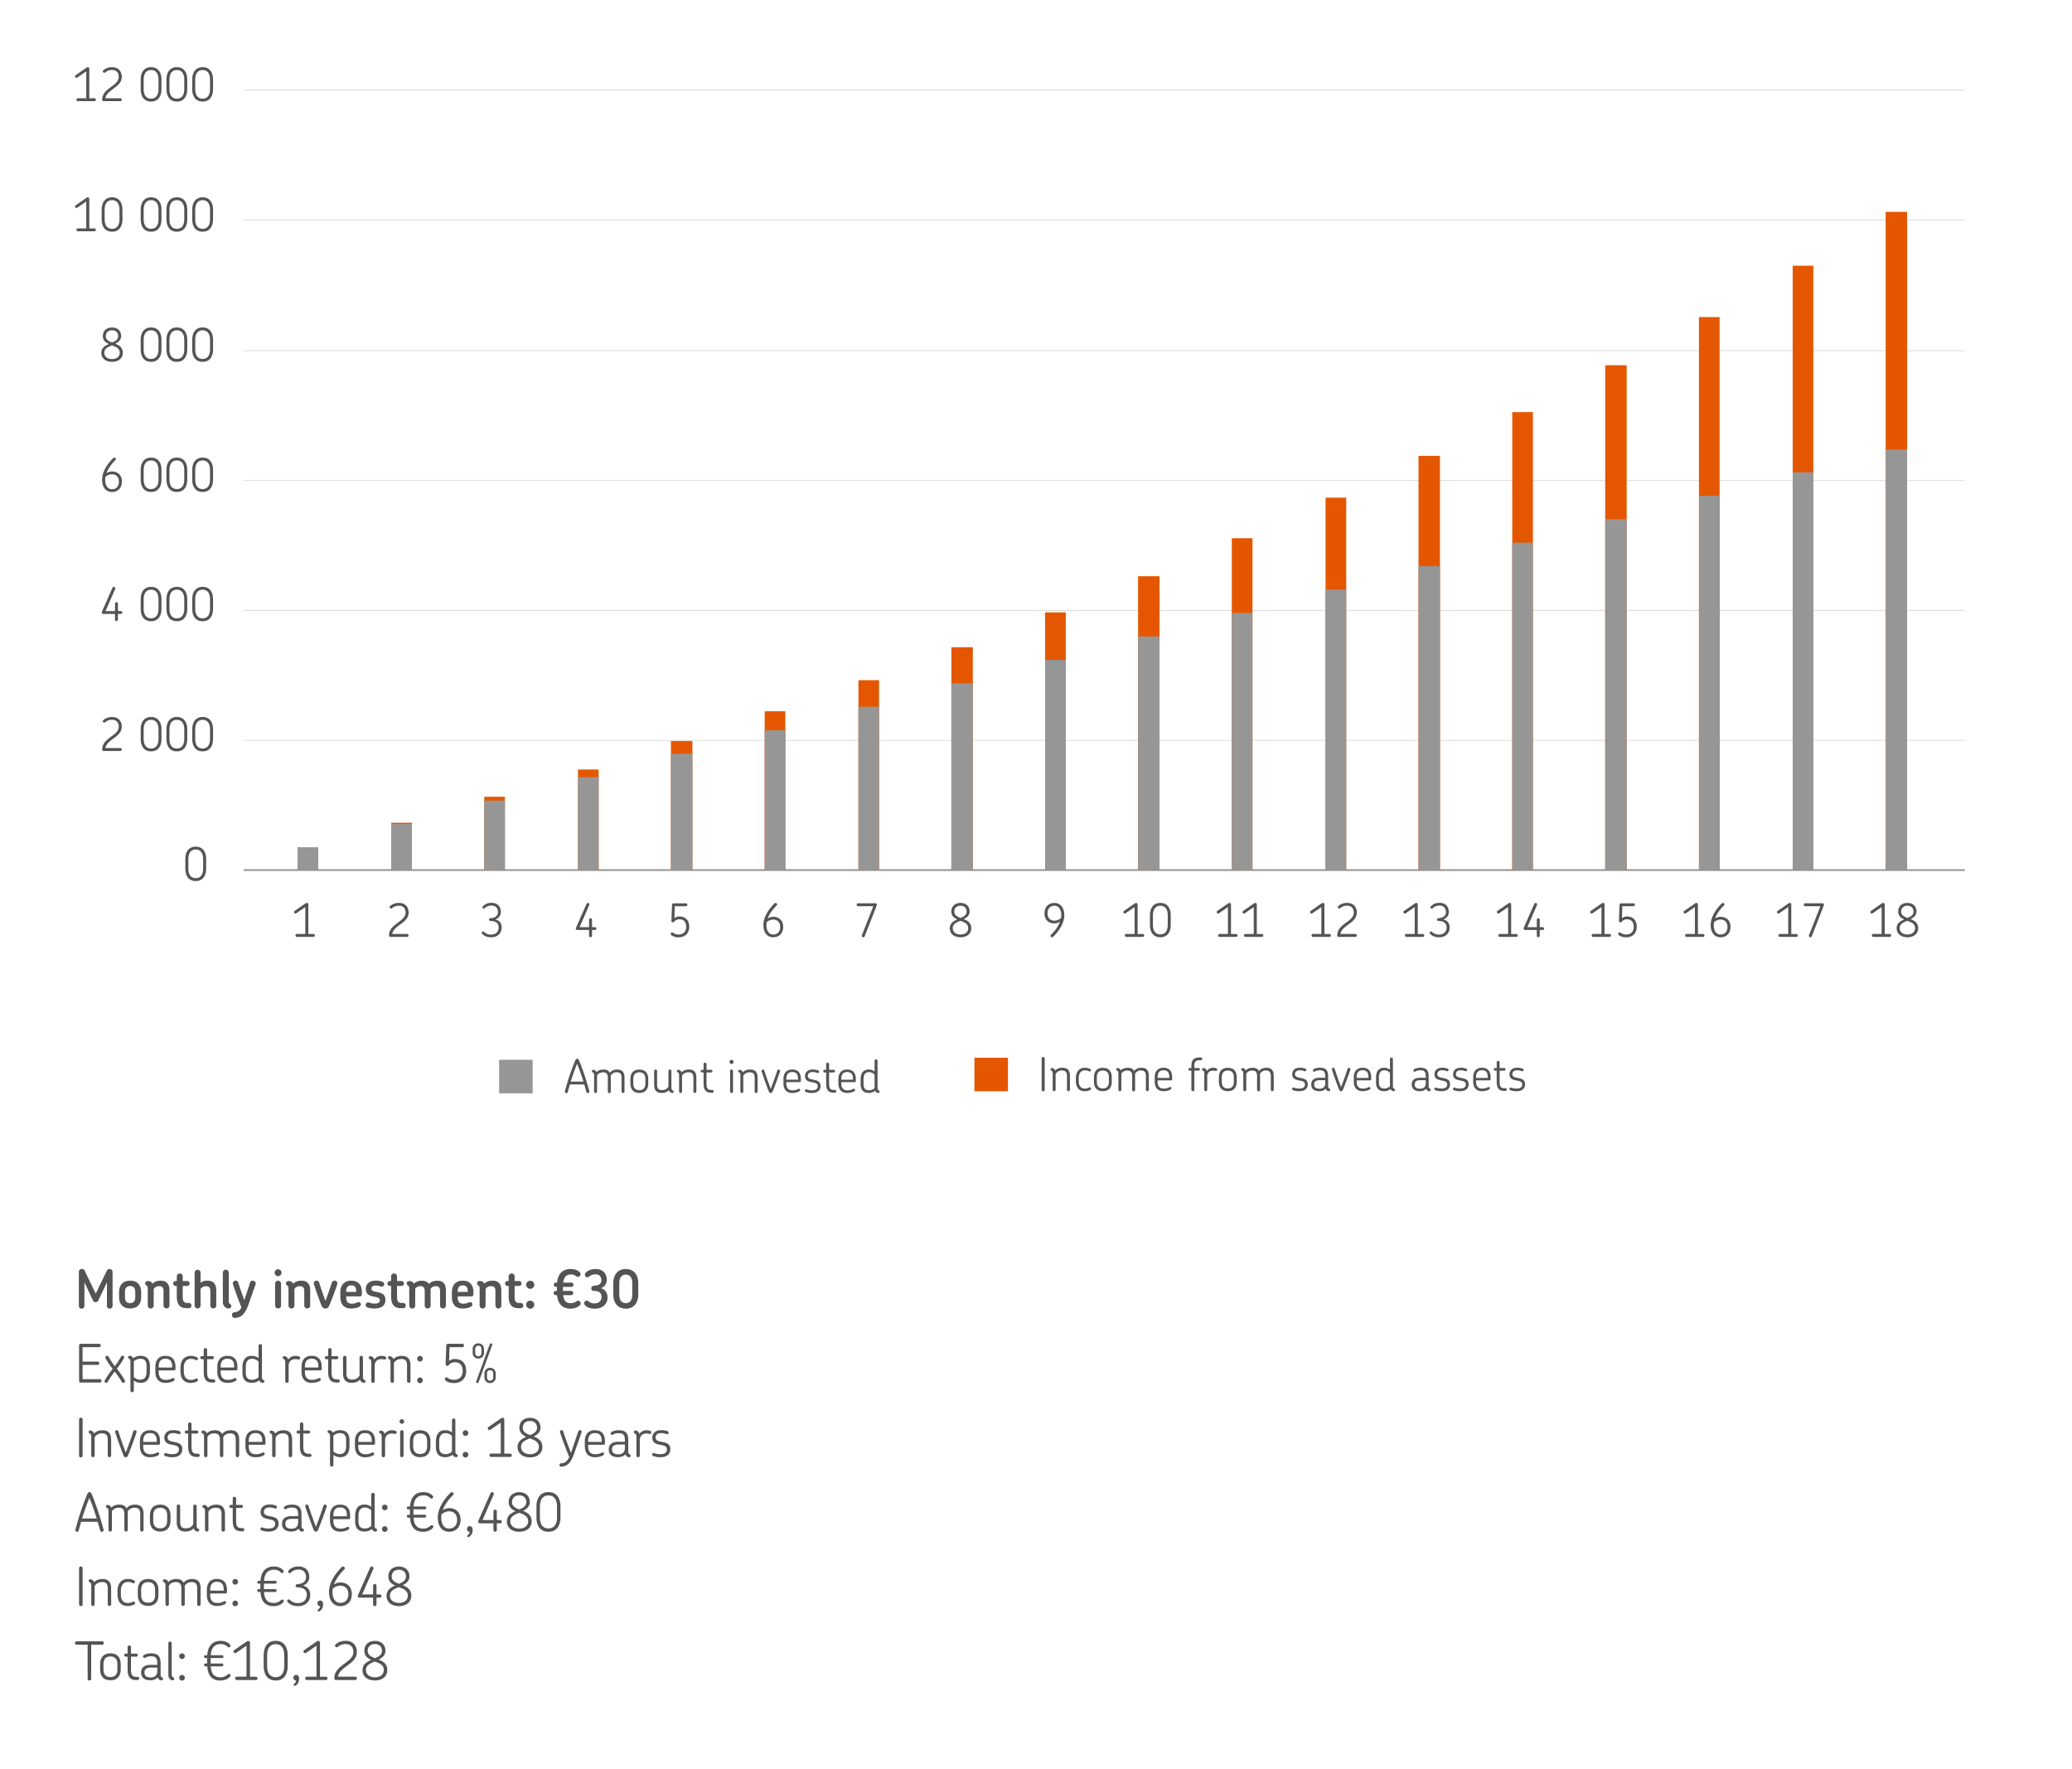 <svg xmlns="http://www.w3.org/2000/svg" viewBox="0 0 2340.9 1998"><defs><style>.cls-1,.cls-2{fill:none;stroke-linejoin:round;}.cls-1{stroke:#969696;stroke-width:2px;}.cls-2{stroke:#d2d2d2;stroke-width:0.75px;}.cls-3{fill:#e45700;}.cls-4{fill:#969696;}.cls-5{fill:#545454;}</style></defs><g id="Ohessa_FI" data-name="Ohessa FI"><line class="cls-1" x1="275.28" y1="982.78" x2="2219.91" y2="982.78"/><path class="cls-2" d="M275,836.29H2220M275,689.55H2220M275,542.81H2220M275,396.06H2220M275,248.61H2220M275,101.86H2220"/><polygon class="cls-3" points="336.16 957.27 359.49 957.27 359.49 983.04 336.16 983.04 336.16 957.27 336.16 957.27"/><polygon class="cls-3" points="442.07 929.35 465.4 929.35 465.4 983.04 442.07 983.04 442.07 929.35 442.07 929.35"/><polygon class="cls-3" points="547.08 900 570.42 900 570.42 983.04 547.08 983.04 547.08 900 547.08 900"/><polygon class="cls-3" points="652.99 869.22 676.33 869.22 676.33 983.04 652.99 983.04 652.99 869.22 652.99 869.22"/><polygon class="cls-3" points="758.01 837.01 782.24 837.01 782.24 983.04 758.01 983.04 758.01 837.01 758.01 837.01"/><polygon class="cls-3" points="863.92 803.37 887.25 803.37 887.25 983.04 863.92 983.04 863.92 803.37 863.92 803.37"/><polygon class="cls-3" points="969.83 768.29 993.16 768.29 993.16 983.04 969.83 983.04 969.83 768.29 969.83 768.29"/><polygon class="cls-3" points="1074.84 731.07 1099.08 731.07 1099.08 983.04 1074.84 983.04 1074.84 731.07 1074.84 731.07"/><polygon class="cls-3" points="1180.75 691.7 1204.09 691.7 1204.09 983.04 1180.75 983.04 1180.75 691.7 1180.75 691.7"/><polygon class="cls-3" points="1285.77 650.9 1310 650.9 1310 983.04 1285.77 983.04 1285.77 650.9 1285.77 650.9"/><polygon class="cls-3" points="1391.68 607.95 1415.01 607.95 1415.01 983.04 1391.68 983.04 1391.68 607.95 1391.68 607.95"/><polygon class="cls-3" points="1497.59 562.13 1520.92 562.13 1520.92 983.04 1497.59 983.04 1497.59 562.13 1497.59 562.13"/><polygon class="cls-3" points="1602.6 514.89 1626.84 514.89 1626.84 983.04 1602.6 983.04 1602.6 514.89 1602.6 514.89"/><polygon class="cls-3" points="1708.51 465.5 1731.85 465.5 1731.85 983.04 1708.51 983.04 1708.51 465.5 1708.51 465.5"/><polygon class="cls-3" points="1813.53 412.53 1837.76 412.53 1837.76 983.04 1813.53 983.04 1813.53 412.53 1813.53 412.53"/><polygon class="cls-3" points="1919.44 358.13 1942.77 358.13 1942.77 983.04 1919.44 983.04 1919.44 358.13 1919.44 358.13"/><polygon class="cls-3" points="2025.35 300.14 2048.68 300.14 2048.68 983.04 2025.35 983.04 2025.35 300.14 2025.35 300.14"/><polygon class="cls-3" points="2130.36 239.3 2154.59 239.3 2154.59 983.04 2130.36 983.04 2130.36 239.3 2130.36 239.3"/><polygon class="cls-4" points="336.16 957.27 359.49 957.27 359.49 983.04 336.16 983.04 336.16 957.27 336.16 957.27"/><polygon class="cls-4" points="442.07 930.78 465.4 930.78 465.4 983.04 442.07 983.04 442.07 930.78 442.07 930.78"/><polygon class="cls-4" points="547.08 904.3 570.42 904.3 570.42 983.04 547.08 983.04 547.08 904.3 547.08 904.3"/><polygon class="cls-4" points="652.99 877.81 676.33 877.81 676.33 983.04 652.99 983.04 652.99 877.81 652.99 877.81"/><polygon class="cls-4" points="758.01 851.33 782.24 851.33 782.24 983.04 758.01 983.04 758.01 851.33 758.01 851.33"/><polygon class="cls-4" points="863.92 824.84 887.25 824.84 887.25 983.04 863.92 983.04 863.92 824.84 863.92 824.84"/><polygon class="cls-4" points="969.83 798.36 993.16 798.36 993.16 983.04 969.83 983.04 969.83 798.36 969.83 798.36"/><polygon class="cls-4" points="1074.84 771.87 1099.08 771.87 1099.08 983.04 1074.84 983.04 1074.84 771.87 1074.84 771.87"/><polygon class="cls-4" points="1180.75 745.38 1204.09 745.38 1204.09 983.04 1180.75 983.04 1180.75 745.38 1180.75 745.38"/><polygon class="cls-4" points="1285.77 718.9 1310 718.9 1310 983.04 1285.77 983.04 1285.77 718.9 1285.77 718.9"/><polygon class="cls-4" points="1391.68 692.41 1415.01 692.41 1415.01 983.04 1391.68 983.04 1391.68 692.41 1391.68 692.41"/><polygon class="cls-4" points="1497.59 665.93 1520.92 665.93 1520.92 983.04 1497.59 983.04 1497.59 665.93 1497.59 665.93"/><polygon class="cls-4" points="1602.6 639.44 1626.84 639.44 1626.84 983.04 1602.6 983.04 1602.6 639.44 1602.6 639.44"/><polygon class="cls-4" points="1708.51 612.96 1731.85 612.96 1731.85 983.04 1708.51 983.04 1708.51 612.96 1708.51 612.96"/><polygon class="cls-4" points="1813.53 586.47 1837.76 586.47 1837.76 983.04 1813.53 983.04 1813.53 586.47 1813.53 586.47"/><polygon class="cls-4" points="1919.44 559.99 1942.77 559.99 1942.77 983.04 1919.44 983.04 1919.44 559.99 1919.44 559.99"/><polygon class="cls-4" points="2025.35 533.5 2048.68 533.5 2048.68 983.04 2025.35 983.04 2025.35 533.5 2025.35 533.5"/><polygon class="cls-4" points="2130.36 507.73 2154.59 507.73 2154.59 983.04 2130.36 983.04 2130.36 507.73 2130.36 507.73"/><path class="cls-5" d="M106.63,114.25H88a1.62,1.62,0,0,1-1.61-1.61A1.63,1.63,0,0,1,88,111h9.46V80.61l-10.19,7a1.59,1.59,0,0,1-2.23-.42,1.63,1.63,0,0,1,.41-2.28l12.59-8.69a2.38,2.38,0,0,1,1.14-.36,1.72,1.72,0,0,1,1.72,1.66V111h5.72a1.64,1.64,0,0,1,1.66,1.66A1.63,1.63,0,0,1,106.63,114.25Z"/><path class="cls-5" d="M136,114.25H117.08a1.57,1.57,0,0,1-1.67-1.61c0-4.73,2.45-8.11,5.31-10.71,5.51-5,13.41-8.27,13.41-15.18,0-4.17-2.28-7.7-7.48-7.7a11.44,11.44,0,0,0-5.46,1.2c-2,1-2.4,2-3.33,2a1.69,1.69,0,0,1-1.72-1.66,1.39,1.39,0,0,1,.63-1.2c2.44-2.24,5.66-3.48,9.93-3.48,7.54,0,10.87,5.25,10.87,10.87,0,12.06-16.69,14-18.52,24.18H136a1.68,1.68,0,0,1,1.61,1.71A1.62,1.62,0,0,1,136,114.25Z"/><path class="cls-5" d="M170.69,114.72c-8.48,0-11.75-6.55-11.75-13.73V89.61c0-7.18,3.27-13.73,11.75-13.73s11.75,6.55,11.75,13.73V101C182.44,108.17,179.12,114.72,170.69,114.72Zm8.37-25c0-6.14-2.6-10.66-8.37-10.66s-8.37,4.52-8.37,10.66v11.13c0,6.14,2.55,10.61,8.37,10.61s8.37-4.47,8.37-10.61Z"/><path class="cls-5" d="M199.81,114.72c-8.48,0-11.75-6.55-11.75-13.73V89.61c0-7.18,3.27-13.73,11.75-13.73s11.75,6.55,11.75,13.73V101C211.56,108.17,208.23,114.72,199.81,114.72Zm8.37-25c0-6.14-2.6-10.66-8.37-10.66s-8.37,4.52-8.37,10.66v11.13c0,6.14,2.55,10.61,8.37,10.61s8.37-4.47,8.37-10.61Z"/><path class="cls-5" d="M228.93,114.72c-8.48,0-11.75-6.55-11.75-13.73V89.61c0-7.18,3.27-13.73,11.75-13.73s11.75,6.55,11.75,13.73V101C240.68,108.17,237.36,114.72,228.93,114.72Zm8.37-25c0-6.14-2.6-10.66-8.37-10.66s-8.37,4.52-8.37,10.66v11.13c0,6.14,2.55,10.61,8.37,10.61s8.37-4.47,8.37-10.61Z"/><rect class="cls-4" x="563.89" y="1197.08" width="37.89" height="37.89"/><rect class="cls-3" x="1100.89" y="1194.77" width="37.89" height="37.89"/><path class="cls-5" d="M664.12,1234.72a1.72,1.72,0,0,1-1.67-1.35c-.73-2.81-1.56-5.67-2.34-8.42H643.89c-.83,2.75-1.62,5.61-2.4,8.42a1.57,1.57,0,0,1-1.56,1.35,1.64,1.64,0,0,1-1.66-2.08,266.19,266.19,0,0,1,11.6-34.79c.67-1.66,1.4-1.92,2.18-1.92s1.46.26,2.19,1.92a283.7,283.7,0,0,1,11.59,34.79A1.71,1.71,0,0,1,664.12,1234.72ZM652,1201.54c-2.65,6.56-5,13.21-7.18,20.18h14.36C657,1214.75,654.6,1208.1,652,1201.54Z"/><path class="cls-5" d="M703.9,1234.57a1.65,1.65,0,0,1-1.67-1.67v-15.29c0-3.9-1.09-6.39-5.41-6.39a7.2,7.2,0,0,0-6.91,4,16.08,16.08,0,0,1,.15,2.18v15.55a1.67,1.67,0,1,1-3.33,0v-15.29c0-3.9-1.09-6.39-5.35-6.39-3.43,0-5.67,1.45-6.87,3.59v18.09a1.64,1.64,0,0,1-1.66,1.67,1.68,1.68,0,0,1-1.66-1.67v-18.35c0-2.24-.52-2.86-1.67-3.38a1.46,1.46,0,0,1,.83-2.76,4.1,4.1,0,0,1,2.5,1,3.91,3.91,0,0,1,1.09,1.66c1.77-1.92,4.32-3,7.91-3,3.79,0,5.93,1.4,7.07,3.69,1.72-2.34,4.47-3.69,8.42-3.69,6.45,0,8.22,4.05,8.22,9.25v15.55A1.68,1.68,0,0,1,703.9,1234.57Z"/><path class="cls-5" d="M722.3,1234.57c-7.23,0-10.09-4.79-10.09-10.61v-5.25c0-5.88,2.86-10.61,10.09-10.61s10.09,4.73,10.09,10.61V1224C732.39,1229.78,729.53,1234.57,722.3,1234.57Zm6.81-15.86c0-4.53-2-7.49-6.81-7.49s-6.81,3-6.81,7.49V1224c0,4.52,1.92,7.49,6.81,7.49s6.81-3,6.81-7.49Z"/><path class="cls-5" d="M759.43,1234.57a4.11,4.11,0,0,1-2.5-1.1,4.35,4.35,0,0,1-1.29-2.13c-1.77,2-4.42,3.23-8.17,3.23-6.55,0-8.42-4.16-8.42-9.36v-15.45a1.64,1.64,0,0,1,1.66-1.66,1.6,1.6,0,0,1,1.66,1.66V1225c0,4,1.1,6.34,5.57,6.34,3.74,0,6.08-1.61,7.28-4.11v-17.47a1.61,1.61,0,0,1,1.66-1.66,1.65,1.65,0,0,1,1.67,1.66v18.62c0,2.29.52,2.91,1.66,3.38a1.4,1.4,0,0,1,.89,1.3A1.52,1.52,0,0,1,759.43,1234.57Z"/><path class="cls-5" d="M785.07,1234.57a1.65,1.65,0,0,1-1.67-1.67v-15.29c0-3.84-1.09-6.39-5.51-6.39a8,8,0,0,0-7.33,3.9v17.78a1.65,1.65,0,0,1-1.67,1.67,1.68,1.68,0,0,1-1.66-1.67v-18.35c0-2.24-.52-2.86-1.66-3.38a1.49,1.49,0,0,1-.84-1.25,1.47,1.47,0,0,1,1.67-1.51,4.08,4.08,0,0,1,2.49,1,4.24,4.24,0,0,1,1.2,1.92c1.77-2.08,4.47-3.27,8.27-3.27,6.55,0,8.37,4.11,8.37,9.31l0,15.49A1.69,1.69,0,0,1,785.07,1234.57Z"/><path class="cls-5" d="M804.72,1234.25h-1.3c-7.07,0-8.53-4.31-8.53-10.86v-12h-1.82a1.51,1.51,0,0,1-1.51-1.5,1.47,1.47,0,0,1,1.51-1.46h1.82v-6.29a1.67,1.67,0,1,1,3.33,0v6.29h5.2a1.47,1.47,0,0,1,1.51,1.46,1.51,1.51,0,0,1-1.51,1.5h-5.2v12c0,5.61.88,7.74,5.41,7.74h1.09a1.56,1.56,0,0,1,1.56,1.56A1.52,1.52,0,0,1,804.72,1234.25Z"/><path class="cls-5" d="M826.51,1201.75a2.17,2.17,0,0,1-2.24-2.18,2.24,2.24,0,1,1,4.47,0A2.17,2.17,0,0,1,826.51,1201.75Zm0,32.82a1.65,1.65,0,0,1-1.67-1.67v-23.14a1.61,1.61,0,0,1,1.67-1.66,1.64,1.64,0,0,1,1.66,1.66v23.14A1.68,1.68,0,0,1,826.51,1234.57Z"/><path class="cls-5" d="M854.28,1234.57a1.65,1.65,0,0,1-1.67-1.67v-15.29c0-3.84-1.09-6.39-5.51-6.39a8,8,0,0,0-7.33,3.9v17.78a1.65,1.65,0,0,1-1.67,1.67,1.68,1.68,0,0,1-1.66-1.67v-18.35c0-2.24-.52-2.86-1.66-3.38a1.49,1.49,0,0,1-.84-1.25,1.47,1.47,0,0,1,1.67-1.51,4.08,4.08,0,0,1,2.49,1,4.24,4.24,0,0,1,1.2,1.92c1.77-2.08,4.47-3.27,8.27-3.27,6.55,0,8.37,4.11,8.37,9.31l0,15.49A1.69,1.69,0,0,1,854.28,1234.57Z"/><path class="cls-5" d="M872.89,1232.9c-.52,1.35-1.25,1.67-2.13,1.67s-1.66-.32-2.18-1.67c-3-7.64-5.78-15.39-8.17-22.78a1.55,1.55,0,0,1,1.56-2,1.43,1.43,0,0,1,1.46,1c2.18,6.65,4.68,13.83,7.33,20.8,2.7-7,5.25-14.09,7.44-20.8a1.65,1.65,0,0,1,3.12,1C878.82,1217.56,876,1225.31,872.89,1232.9Z"/><path class="cls-5" d="M904.82,1220.94a1.32,1.32,0,0,1-1.35,1.41H888.39v1.56c0,4.57,2,7.69,6.71,7.69a13.08,13.08,0,0,0,5-.78c1.2-.47,1.82-1,2.6-1a1.32,1.32,0,0,1,1.3,1.41c0,.83-1,1.61-2.5,2.18a17.49,17.49,0,0,1-6.55,1.15c-7.17,0-9.83-5-9.83-10.87v-4.84c0-5.77,2.71-10.76,9.88-10.76,7.34,0,9.83,4.68,9.83,10.81Zm-9.83-10c-4.73,0-6.6,3.06-6.6,7.64v1H901.6v-1C901.6,1213.92,899.93,1210.91,895,1210.91Z"/><path class="cls-5" d="M917.61,1234.57a18.9,18.9,0,0,1-7.28-1.15,1.45,1.45,0,0,1-.83-2,1.4,1.4,0,0,1,1.93-.84,16.27,16.27,0,0,0,6.24,1c4.36,0,6.18-1.92,6.18-4.68,0-3.59-3.69-3.85-7.38-4.63s-7-1.92-7-6.81c0-4.68,3.59-7.38,8.53-7.38a15.17,15.17,0,0,1,6.45,1.09,1.49,1.49,0,0,1,.83,2,1.46,1.46,0,0,1-1.92.78,13,13,0,0,0-5.31-1c-3.53,0-5.41,1.82-5.41,4.37,0,3.22,3.28,3.69,6.71,4.37,3.8.78,7.7,1.76,7.7,7.07C927.08,1231.86,923.33,1234.57,917.61,1234.57Z"/><path class="cls-5" d="M943.2,1234.25h-1.3c-7.07,0-8.53-4.31-8.53-10.86v-12h-1.82a1.51,1.51,0,0,1-1.51-1.5,1.47,1.47,0,0,1,1.51-1.46h1.82v-6.29a1.67,1.67,0,1,1,3.33,0v6.29h5.2a1.47,1.47,0,0,1,1.51,1.46,1.51,1.51,0,0,1-1.51,1.5h-5.2v12c0,5.61.88,7.74,5.41,7.74h1.09a1.57,1.57,0,0,1,1.56,1.56A1.53,1.53,0,0,1,943.2,1234.25Z"/><path class="cls-5" d="M966.91,1220.94a1.32,1.32,0,0,1-1.35,1.41H950.48v1.56c0,4.57,2,7.69,6.7,7.69a13.1,13.1,0,0,0,5-.78c1.19-.47,1.82-1,2.6-1a1.32,1.32,0,0,1,1.3,1.41c0,.83-1,1.61-2.5,2.18a17.52,17.52,0,0,1-6.55,1.15c-7.18,0-9.83-5-9.83-10.87v-4.84c0-5.77,2.7-10.76,9.88-10.76s9.83,4.68,9.83,10.81Zm-9.83-10c-4.73,0-6.6,3.06-6.6,7.64v1h13.2v-1C963.68,1213.92,962,1210.91,957.08,1210.91Z"/><path class="cls-5" d="M992.13,1234.57a3.93,3.93,0,0,1-2.5-1.1,3,3,0,0,1-.88-1.4,11.58,11.58,0,0,1-7,2.5c-6.81,0-9.41-3.75-9.41-10.25v-4.94c0-6.6,2.44-11.28,9.2-11.28a10.52,10.52,0,0,1,6.55,2.23v-12.06a1.67,1.67,0,0,1,1.67-1.66,1.64,1.64,0,0,1,1.66,1.66v30.11c0,2.29.36,2.91,1.51,3.38a1.35,1.35,0,0,1,.83,1.3A1.47,1.47,0,0,1,992.13,1234.57Zm-4.06-20.75a8.54,8.54,0,0,0-6.19-2.81c-4.42,0-6.29,3-6.29,8.06v5.41c0,4.73,1.72,7.07,6.5,7.07a9.07,9.07,0,0,0,6-2.5Z"/><path class="cls-5" d="M1178.57,1232.72a1.7,1.7,0,0,1-1.71-1.71v-35.42a1.73,1.73,0,0,1,1.71-1.71,1.7,1.7,0,0,1,1.72,1.71V1231A1.67,1.67,0,0,1,1178.57,1232.72Z"/><path class="cls-5" d="M1207.12,1232.57a1.65,1.65,0,0,1-1.66-1.67v-15.29c0-3.84-1.09-6.39-5.51-6.39a8,8,0,0,0-7.33,3.9v17.78a1.65,1.65,0,0,1-1.67,1.67,1.68,1.68,0,0,1-1.66-1.67v-18.35c0-2.24-.52-2.86-1.67-3.38a1.46,1.46,0,0,1,.84-2.76,4.1,4.1,0,0,1,2.49,1,4.24,4.24,0,0,1,1.2,1.92c1.77-2.08,4.47-3.27,8.27-3.27,6.55,0,8.37,4.11,8.37,9.31l0,15.49A1.69,1.69,0,0,1,1207.12,1232.57Z"/><path class="cls-5" d="M1230.42,1210.15a9.43,9.43,0,0,0-4.78-1.09c-4.37,0-6.87,3.43-6.87,8.32v3.85c0,5.25,2.24,8.37,6.81,8.37a9.93,9.93,0,0,0,4.94-1.19,1.41,1.41,0,0,1,2,.62,1.46,1.46,0,0,1-.62,2,13.05,13.05,0,0,1-6.45,1.56c-6.92,0-9.94-4.79-9.94-11.44v-3.59c0-6.19,3.28-11.44,10-11.44a12.23,12.23,0,0,1,6.34,1.51,1.45,1.45,0,0,1-1.4,2.54Z"/><path class="cls-5" d="M1246,1232.57c-7.23,0-10.09-4.79-10.09-10.61v-5.25c0-5.88,2.86-10.61,10.09-10.61s10.09,4.73,10.09,10.61V1222C1256.11,1227.78,1253.25,1232.57,1246,1232.57Zm6.81-15.86c0-4.53-2-7.49-6.81-7.49s-6.81,3-6.81,7.49V1222c0,4.52,1.92,7.49,6.81,7.49s6.81-3,6.81-7.49Z"/><path class="cls-5" d="M1296.25,1232.57a1.65,1.65,0,0,1-1.66-1.67v-15.29c0-3.9-1.09-6.39-5.41-6.39a7.22,7.22,0,0,0-6.92,4,14.64,14.64,0,0,1,.16,2.18v15.55a1.67,1.67,0,1,1-3.33,0v-15.29c0-3.9-1.09-6.39-5.35-6.39-3.44,0-5.67,1.45-6.87,3.59v18.09a1.65,1.65,0,0,1-1.66,1.67,1.68,1.68,0,0,1-1.67-1.67v-18.35c0-2.24-.52-2.86-1.66-3.38a1.48,1.48,0,0,1-.83-1.25,1.46,1.46,0,0,1,1.66-1.51,4.1,4.1,0,0,1,2.5,1,3.91,3.91,0,0,1,1.09,1.66c1.77-1.92,4.32-3,7.9-3,3.8,0,5.93,1.4,7.08,3.69,1.71-2.34,4.47-3.69,8.42-3.69,6.45,0,8.22,4.05,8.22,9.25v15.55A1.68,1.68,0,0,1,1296.25,1232.57Z"/><path class="cls-5" d="M1324.28,1218.94a1.32,1.32,0,0,1-1.35,1.41h-15.08v1.56c0,4.57,2,7.69,6.71,7.69a13.08,13.08,0,0,0,5-.78c1.19-.47,1.82-1,2.6-1a1.32,1.32,0,0,1,1.3,1.41c0,.83-1,1.61-2.5,2.18a17.56,17.56,0,0,1-6.55,1.15c-7.18,0-9.83-5-9.83-10.87v-4.84c0-5.77,2.7-10.76,9.88-10.76s9.83,4.68,9.83,10.81Zm-9.83-10c-4.73,0-6.6,3.06-6.6,7.64v1h13.21v-1C1321.06,1211.92,1319.39,1208.91,1314.45,1208.91Z"/><path class="cls-5" d="M1356.67,1197.57h-1.35c-5,0-6,2.08-6,7.33v1.51h4.84a1.42,1.42,0,0,1,1.45,1.46,1.46,1.46,0,0,1-1.45,1.5h-4.84v21.53a1.68,1.68,0,0,1-1.66,1.67,1.65,1.65,0,0,1-1.67-1.67v-21.53h-1.82a1.5,1.5,0,0,1-1.5-1.5,1.46,1.46,0,0,1,1.5-1.46H1346v-1.51c0-6.34,1.67-10.4,9.1-10.4h1.56a1.54,1.54,0,1,1,0,3.07Z"/><path class="cls-5" d="M1373.68,1209.74a29.2,29.2,0,0,0-3.33-.42c-2.24,0-5.51.63-6.45,5.51v16.07a1.65,1.65,0,0,1-1.66,1.67,1.68,1.68,0,0,1-1.67-1.67v-18.35c0-2.24-.52-2.86-1.66-3.38a1.48,1.48,0,0,1-.83-1.25c0-.94.62-1.51,1.71-1.51,2,0,3.33,1.77,3.75,3.33a8.07,8.07,0,0,1,7.23-3.64c2,0,4.47.47,4.47,2A1.53,1.53,0,0,1,1373.68,1209.74Z"/><path class="cls-5" d="M1387.15,1232.57c-7.23,0-10.09-4.79-10.09-10.61v-5.25c0-5.88,2.86-10.61,10.09-10.61s10.09,4.73,10.09,10.61V1222C1397.24,1227.78,1394.38,1232.57,1387.15,1232.57Zm6.81-15.86c0-4.53-2-7.49-6.81-7.49s-6.81,3-6.81,7.49V1222c0,4.52,1.92,7.49,6.81,7.49s6.81-3,6.81-7.49Z"/><path class="cls-5" d="M1437.38,1232.57a1.64,1.64,0,0,1-1.66-1.67v-15.29c0-3.9-1.1-6.39-5.41-6.39a7.22,7.22,0,0,0-6.92,4,14.64,14.64,0,0,1,.16,2.18v15.55a1.67,1.67,0,1,1-3.33,0v-15.29c0-3.9-1.09-6.39-5.36-6.39-3.43,0-5.66,1.45-6.86,3.59v18.09a1.65,1.65,0,0,1-1.66,1.67,1.68,1.68,0,0,1-1.67-1.67v-18.35c0-2.24-.52-2.86-1.66-3.38a1.48,1.48,0,0,1-.83-1.25,1.46,1.46,0,0,1,1.66-1.51,4.12,4.12,0,0,1,2.5,1,4,4,0,0,1,1.09,1.66c1.77-1.92,4.31-3,7.9-3,3.8,0,5.93,1.4,7.07,3.69,1.72-2.34,4.48-3.69,8.43-3.69,6.45,0,8.21,4.05,8.21,9.25v15.55A1.68,1.68,0,0,1,1437.38,1232.57Z"/><path class="cls-5" d="M1468.06,1232.57a18.87,18.87,0,0,1-7.28-1.15,1.43,1.43,0,0,1-.83-2,1.39,1.39,0,0,1,1.92-.84,16.34,16.34,0,0,0,6.24,1c4.37,0,6.19-1.92,6.19-4.68,0-3.59-3.69-3.85-7.39-4.63-3.53-.78-7-1.92-7-6.81,0-4.68,3.58-7.38,8.52-7.38a15.11,15.11,0,0,1,6.45,1.09,1.48,1.48,0,0,1,.83,2,1.46,1.46,0,0,1-1.92.78,13,13,0,0,0-5.3-1c-3.54,0-5.41,1.82-5.41,4.37,0,3.22,3.27,3.69,6.71,4.37,3.79.78,7.69,1.76,7.69,7.07C1477.52,1229.86,1473.78,1232.57,1468.06,1232.57Z"/><path class="cls-5" d="M1501.13,1232.57a3.35,3.35,0,0,1-2.18-.84,5,5,0,0,1-1.25-2.08c-1.87,2.4-5,2.92-7.28,2.92-6.55,0-9-3.44-9-7.44v-.42c0-4,2.6-7.33,9.26-7.33h6.55v-1.45c0-4.68-1.14-7-6.08-7a10.89,10.89,0,0,0-4.16.67c-1.2.52-1.72.94-2.34.94a1.4,1.4,0,0,1-1.41-1.4c0-.89.89-1.56,2.24-2.14a16.38,16.38,0,0,1,5.82-.93c7.34,0,9.21,3.69,9.21,10v10.25c0,2.23.36,2.91,1.51,3.38a1.35,1.35,0,0,1,.83,1.3C1502.85,1232.05,1502.12,1232.57,1501.13,1232.57Zm-3.9-12.43h-6.34c-4.94,0-6.19,2.29-6.19,4.63v.36c0,2.39,1.25,4.63,6.08,4.63,4.06,0,6.45-2,6.45-6.19Z"/><path class="cls-5" d="M1517.25,1230.9c-.52,1.35-1.25,1.67-2.13,1.67a2.13,2.13,0,0,1-2.19-1.67c-3-7.64-5.77-15.39-8.16-22.78a1.55,1.55,0,0,1,1.56-2,1.44,1.44,0,0,1,1.46,1c2.18,6.65,4.68,13.83,7.33,20.8,2.7-7,5.25-14.09,7.44-20.8a1.65,1.65,0,0,1,3.12,1C1523.18,1215.56,1520.32,1223.31,1517.25,1230.9Z"/><path class="cls-5" d="M1549.18,1218.94a1.32,1.32,0,0,1-1.35,1.41h-15.08v1.56c0,4.57,2,7.69,6.71,7.69a13.08,13.08,0,0,0,5-.78c1.19-.47,1.82-1,2.6-1a1.32,1.32,0,0,1,1.3,1.41c0,.83-1,1.61-2.5,2.18a17.52,17.52,0,0,1-6.55,1.15c-7.18,0-9.83-5-9.83-10.87v-4.84c0-5.77,2.71-10.76,9.88-10.76,7.33,0,9.83,4.68,9.83,10.81Zm-9.83-10c-4.73,0-6.6,3.06-6.6,7.64v1H1546v-1C1546,1211.92,1544.29,1208.91,1539.35,1208.91Z"/><path class="cls-5" d="M1574.4,1232.57a3.93,3.93,0,0,1-2.5-1.1,3.13,3.13,0,0,1-.88-1.4,11.58,11.58,0,0,1-7,2.5c-6.81,0-9.41-3.75-9.41-10.25v-4.94c0-6.6,2.44-11.28,9.2-11.28a10.5,10.5,0,0,1,6.55,2.23v-12.06a1.67,1.67,0,0,1,1.67-1.66,1.64,1.64,0,0,1,1.66,1.66v30.11c0,2.29.37,2.91,1.51,3.38a1.35,1.35,0,0,1,.83,1.3A1.47,1.47,0,0,1,1574.4,1232.57Zm-4.06-20.75a8.54,8.54,0,0,0-6.19-2.81c-4.42,0-6.29,3-6.29,8.06v5.41c0,4.73,1.72,7.07,6.5,7.07a9.07,9.07,0,0,0,6-2.5Z"/><path class="cls-5" d="M1614.7,1232.57a3.4,3.4,0,0,1-2.19-.84,5,5,0,0,1-1.24-2.08c-1.88,2.4-5,2.92-7.28,2.92-6.56,0-9-3.44-9-7.44v-.42c0-4,2.6-7.33,9.26-7.33h6.55v-1.45c0-4.68-1.15-7-6.09-7a10.93,10.93,0,0,0-4.16.67c-1.19.52-1.71.94-2.34.94a1.39,1.39,0,0,1-1.4-1.4c0-.89.88-1.56,2.24-2.14a16.38,16.38,0,0,1,5.82-.93c7.33,0,9.2,3.69,9.2,10v10.25c0,2.23.37,2.91,1.51,3.38a1.35,1.35,0,0,1,.83,1.3A1.5,1.5,0,0,1,1614.7,1232.57Zm-3.9-12.43h-6.35c-4.94,0-6.19,2.29-6.19,4.63v.36c0,2.39,1.25,4.63,6.09,4.63,4.06,0,6.45-2,6.45-6.19Z"/><path class="cls-5" d="M1628.79,1232.57a18.87,18.87,0,0,1-7.28-1.15,1.43,1.43,0,0,1-.83-2,1.39,1.39,0,0,1,1.92-.84,16.34,16.34,0,0,0,6.24,1c4.37,0,6.19-1.92,6.19-4.68,0-3.59-3.69-3.85-7.39-4.63-3.53-.78-7-1.92-7-6.81,0-4.68,3.58-7.38,8.53-7.38a15.09,15.09,0,0,1,6.44,1.09,1.48,1.48,0,0,1,.83,2,1.46,1.46,0,0,1-1.92.78,13,13,0,0,0-5.3-1c-3.54,0-5.41,1.82-5.41,4.37,0,3.22,3.28,3.69,6.71,4.37,3.79.78,7.69,1.76,7.69,7.07C1638.25,1229.86,1634.51,1232.57,1628.79,1232.57Z"/><path class="cls-5" d="M1649.8,1232.57a18.84,18.84,0,0,1-7.28-1.15,1.45,1.45,0,0,1-.84-2,1.4,1.4,0,0,1,1.93-.84,16.31,16.31,0,0,0,6.24,1c4.37,0,6.19-1.92,6.19-4.68,0-3.59-3.69-3.85-7.39-4.63-3.53-.78-7-1.92-7-6.81,0-4.68,3.59-7.38,8.53-7.38a15.11,15.11,0,0,1,6.45,1.09,1.48,1.48,0,0,1,.83,2,1.46,1.46,0,0,1-1.92.78,13,13,0,0,0-5.31-1c-3.53,0-5.4,1.82-5.4,4.37,0,3.22,3.27,3.69,6.7,4.37,3.8.78,7.7,1.76,7.7,7.07C1659.26,1229.86,1655.52,1232.57,1649.8,1232.57Z"/><path class="cls-5" d="M1684.06,1218.94a1.32,1.32,0,0,1-1.35,1.41h-15.08v1.56c0,4.57,2,7.69,6.71,7.69a13.08,13.08,0,0,0,5-.78c1.2-.47,1.82-1,2.6-1a1.32,1.32,0,0,1,1.3,1.41c0,.83-1,1.61-2.49,2.18a17.58,17.58,0,0,1-6.56,1.15c-7.17,0-9.82-5-9.82-10.87v-4.84c0-5.77,2.7-10.76,9.88-10.76s9.82,4.68,9.82,10.81Zm-9.82-10c-4.74,0-6.61,3.06-6.61,7.64v1h13.21v-1C1680.84,1211.92,1679.18,1208.91,1674.24,1208.91Z"/><path class="cls-5" d="M1700.76,1232.25h-1.3c-7.08,0-8.53-4.31-8.53-10.86v-12h-1.82a1.5,1.5,0,0,1-1.51-1.5,1.46,1.46,0,0,1,1.51-1.46h1.82v-6.29a1.67,1.67,0,1,1,3.33,0v6.29h5.2a1.46,1.46,0,0,1,1.5,1.46,1.5,1.5,0,0,1-1.5,1.5h-5.2v12c0,5.61.88,7.74,5.4,7.74h1.1a1.57,1.57,0,0,1,1.56,1.56A1.53,1.53,0,0,1,1700.76,1232.25Z"/><path class="cls-5" d="M1713.55,1232.57a18.84,18.84,0,0,1-7.28-1.15,1.45,1.45,0,0,1-.84-2,1.4,1.4,0,0,1,1.93-.84,16.31,16.31,0,0,0,6.24,1c4.37,0,6.19-1.92,6.19-4.68,0-3.59-3.69-3.85-7.39-4.63-3.53-.78-7-1.92-7-6.81,0-4.68,3.59-7.38,8.53-7.38a15.11,15.11,0,0,1,6.45,1.09,1.48,1.48,0,0,1,.83,2,1.46,1.46,0,0,1-1.92.78,13,13,0,0,0-5.31-1c-3.53,0-5.4,1.82-5.4,4.37,0,3.22,3.27,3.69,6.7,4.37,3.8.78,7.7,1.76,7.7,7.07C1723,1229.86,1719.27,1232.57,1713.55,1232.57Z"/><path class="cls-5" d="M106.63,261.25H88a1.62,1.62,0,0,1-1.61-1.61A1.63,1.63,0,0,1,88,258h9.46V227.61l-10.19,7a1.59,1.59,0,0,1-2.23-.42,1.63,1.63,0,0,1,.41-2.28l12.59-8.69a2.38,2.38,0,0,1,1.14-.36,1.72,1.72,0,0,1,1.72,1.66V258h5.72a1.64,1.64,0,0,1,1.66,1.66A1.63,1.63,0,0,1,106.63,261.25Z"/><path class="cls-5" d="M126.59,261.72c-8.47,0-11.75-6.55-11.75-13.73V236.61c0-7.18,3.28-13.73,11.75-13.73s11.76,6.55,11.76,13.73V248C138.35,255.17,135,261.72,126.59,261.72Zm8.38-25c0-6.14-2.6-10.66-8.38-10.66s-8.37,4.52-8.37,10.66v11.13c0,6.14,2.55,10.61,8.37,10.61S135,254,135,247.89Z"/><path class="cls-5" d="M170.69,261.72c-8.48,0-11.75-6.55-11.75-13.73V236.61c0-7.18,3.27-13.73,11.75-13.73s11.75,6.55,11.75,13.73V248C182.44,255.17,179.12,261.72,170.69,261.72Zm8.37-25c0-6.14-2.6-10.66-8.37-10.66s-8.37,4.52-8.37,10.66v11.13c0,6.14,2.55,10.61,8.37,10.61s8.37-4.47,8.37-10.61Z"/><path class="cls-5" d="M199.81,261.72c-8.48,0-11.75-6.55-11.75-13.73V236.61c0-7.18,3.27-13.73,11.75-13.73s11.75,6.55,11.75,13.73V248C211.56,255.17,208.23,261.72,199.81,261.72Zm8.37-25c0-6.14-2.6-10.66-8.37-10.66s-8.37,4.52-8.37,10.66v11.13c0,6.14,2.55,10.61,8.37,10.61s8.37-4.47,8.37-10.61Z"/><path class="cls-5" d="M228.93,261.72c-8.48,0-11.75-6.55-11.75-13.73V236.61c0-7.18,3.27-13.73,11.75-13.73s11.75,6.55,11.75,13.73V248C240.68,255.17,237.36,261.72,228.93,261.72Zm8.37-25c0-6.14-2.6-10.66-8.37-10.66s-8.37,4.52-8.37,10.66v11.13c0,6.14,2.55,10.61,8.37,10.61s8.37-4.47,8.37-10.61Z"/><path class="cls-5" d="M126.59,408.72c-6.86,0-12.16-3.59-12.16-10.19,0-5.46,3.9-8,8.47-10-3.64-1.67-6.71-4-6.71-8.95,0-6.5,4.84-9.67,10.4-9.67,5.72,0,10.3,3.38,10.3,9.62,0,4.37-2.76,6.76-6.6,8.68,4.47,1.88,8.47,4.22,8.47,10.3C138.76,404.77,133.88,408.72,126.59,408.72Zm-.1-18.61c-4.42,1.71-8.68,3.64-8.68,8.21s3.64,7.28,8.73,7.28c5.51,0,8.79-2.91,8.79-7.23C135.33,393.43,131.07,391.77,126.49,390.11Zm.1-17.06c-3.9,0-7.07,2.24-7.07,6.66,0,4.05,3.33,5.72,7.18,7.17,3.69-1.56,6.81-3.38,6.81-7.12C133.51,375.34,130.6,373.05,126.59,373.05Z"/><path class="cls-5" d="M170.69,408.72c-8.48,0-11.75-6.55-11.75-13.73V383.61c0-7.18,3.27-13.73,11.75-13.73s11.75,6.55,11.75,13.73V395C182.44,402.17,179.12,408.72,170.69,408.72Zm8.37-25c0-6.14-2.6-10.66-8.37-10.66s-8.37,4.52-8.37,10.66v11.13c0,6.14,2.55,10.61,8.37,10.61s8.37-4.47,8.37-10.61Z"/><path class="cls-5" d="M199.81,408.72c-8.48,0-11.75-6.55-11.75-13.73V383.61c0-7.18,3.27-13.73,11.75-13.73s11.75,6.55,11.75,13.73V395C211.56,402.17,208.23,408.72,199.81,408.72Zm8.37-25c0-6.14-2.6-10.66-8.37-10.66s-8.37,4.52-8.37,10.66v11.13c0,6.14,2.55,10.61,8.37,10.61s8.37-4.47,8.37-10.61Z"/><path class="cls-5" d="M228.93,408.72c-8.48,0-11.75-6.55-11.75-13.73V383.61c0-7.18,3.27-13.73,11.75-13.73s11.75,6.55,11.75,13.73V395C240.68,402.17,237.36,408.72,228.93,408.72Zm8.37-25c0-6.14-2.6-10.66-8.37-10.66s-8.37,4.52-8.37,10.66v11.13c0,6.14,2.55,10.61,8.37,10.61s8.37-4.47,8.37-10.61Z"/><path class="cls-5" d="M126.44,555.72c-6.71,0-11.08-5.25-11.08-13.93,0-9.21,6.35-18.21,12.53-24.34a1.84,1.84,0,0,1,1.2-.52,1.72,1.72,0,0,1,1.77,1.77,1.65,1.65,0,0,1-.52,1.14c-4,3.85-8.06,9-10.09,14.72a11.47,11.47,0,0,1,6.29-2c6,0,11.18,3.64,11.18,11.39C137.72,551.2,133.15,555.72,126.44,555.72Zm0-20a11,11,0,0,0-7.34,3,16,16,0,0,0-.26,3.12c0,7.59,3.54,10.76,7.65,10.76,4.84,0,7.85-3.17,7.85-8.53C134.29,538.41,130.91,535.7,126.39,535.7Z"/><path class="cls-5" d="M170.69,555.72c-8.48,0-11.75-6.55-11.75-13.73V530.61c0-7.18,3.27-13.73,11.75-13.73s11.75,6.55,11.75,13.73V542C182.44,549.17,179.12,555.72,170.69,555.72Zm8.37-25c0-6.14-2.6-10.66-8.37-10.66s-8.37,4.52-8.37,10.66v11.13c0,6.14,2.55,10.61,8.37,10.61s8.37-4.47,8.37-10.61Z"/><path class="cls-5" d="M199.81,555.72c-8.48,0-11.75-6.55-11.75-13.73V530.61c0-7.18,3.27-13.73,11.75-13.73s11.75,6.55,11.75,13.73V542C211.56,549.17,208.23,555.72,199.81,555.72Zm8.37-25c0-6.14-2.6-10.66-8.37-10.66s-8.37,4.52-8.37,10.66v11.13c0,6.14,2.55,10.61,8.37,10.61s8.37-4.47,8.37-10.61Z"/><path class="cls-5" d="M228.93,555.72c-8.48,0-11.75-6.55-11.75-13.73V530.61c0-7.18,3.27-13.73,11.75-13.73s11.75,6.55,11.75,13.73V542C240.68,549.17,237.36,555.72,228.93,555.72Zm8.37-25c0-6.14-2.6-10.66-8.37-10.66s-8.37,4.52-8.37,10.66v11.13c0,6.14,2.55,10.61,8.37,10.61s8.37-4.47,8.37-10.61Z"/><path class="cls-5" d="M136.58,693.45h-3.33v6.61a1.67,1.67,0,0,1-3.33,0v-6.61H116.56a1.58,1.58,0,0,1-1.61-1.61,2.28,2.28,0,0,1,.2-.88l11.91-27a1.73,1.73,0,0,1,2.24-.89,1.68,1.68,0,0,1,.83,2.24l-10.92,25h10.71V681.7a1.67,1.67,0,0,1,3.33,0v8.53h3.33a1.61,1.61,0,0,1,0,3.22Z"/><path class="cls-5" d="M170.69,701.72c-8.48,0-11.75-6.55-11.75-13.73V676.61c0-7.18,3.27-13.73,11.75-13.73s11.75,6.55,11.75,13.73V688C182.44,695.17,179.12,701.72,170.69,701.72Zm8.37-25c0-6.14-2.6-10.66-8.37-10.66s-8.37,4.52-8.37,10.66v11.13c0,6.14,2.55,10.61,8.37,10.61s8.37-4.47,8.37-10.61Z"/><path class="cls-5" d="M199.81,701.72c-8.48,0-11.75-6.55-11.75-13.73V676.61c0-7.18,3.27-13.73,11.75-13.73s11.75,6.55,11.75,13.73V688C211.56,695.17,208.23,701.72,199.81,701.72Zm8.37-25c0-6.14-2.6-10.66-8.37-10.66s-8.37,4.52-8.37,10.66v11.13c0,6.14,2.55,10.61,8.37,10.61s8.37-4.47,8.37-10.61Z"/><path class="cls-5" d="M228.93,701.72c-8.48,0-11.75-6.55-11.75-13.73V676.61c0-7.18,3.27-13.73,11.75-13.73s11.75,6.55,11.75,13.73V688C240.68,695.17,237.36,701.72,228.93,701.72Zm8.37-25c0-6.14-2.6-10.66-8.37-10.66s-8.37,4.52-8.37,10.66v11.13c0,6.14,2.55,10.61,8.37,10.61s8.37-4.47,8.37-10.61Z"/><path class="cls-5" d="M354.08,1058.25H335.46a1.62,1.62,0,0,1-1.61-1.61,1.63,1.63,0,0,1,1.61-1.66h9.47v-30.37l-10.19,7a1.6,1.6,0,0,1-2.24-.42,1.63,1.63,0,0,1,.42-2.28l12.58-8.69a2.45,2.45,0,0,1,1.15-.36,1.72,1.72,0,0,1,1.71,1.66V1055h5.72a1.65,1.65,0,0,1,1.67,1.66A1.63,1.63,0,0,1,354.08,1058.25Z"/><path class="cls-5" d="M460,1058.25H441.16a1.57,1.57,0,0,1-1.66-1.61c0-4.73,2.44-8.11,5.3-10.71,5.52-5,13.42-8.27,13.42-15.18,0-4.17-2.29-7.7-7.49-7.7a11.47,11.47,0,0,0-5.46,1.2c-2,1-2.39,2-3.33,2a1.69,1.69,0,0,1-1.71-1.66,1.38,1.38,0,0,1,.62-1.2,14,14,0,0,1,9.93-3.48c7.54,0,10.87,5.25,10.87,10.87,0,12.06-16.69,14-18.51,24.18H460a1.68,1.68,0,0,1,1.61,1.71A1.62,1.62,0,0,1,460,1058.25Z"/><path class="cls-5" d="M555,1058.72c-4.21,0-7.22-.88-10.24-3.85a1.69,1.69,0,0,1-.52-1.24,1.5,1.5,0,0,1,1.51-1.51c.78,0,1.24.88,3.12,2a10.49,10.49,0,0,0,6,1.56c5.67,0,8.48-3.7,8.48-8,0-5.72-4.27-7.28-9.21-7.44a1.5,1.5,0,0,1-1.71-1.5c0-1.25,1.09-1.51,1.71-1.56,3.43-.21,8.48-1.67,8.48-6.92,0-3.54-1.77-7.38-7.39-7.38a11.19,11.19,0,0,0-5.61,1.45c-1.82,1.09-2.08,2.08-3,2.08a1.54,1.54,0,0,1-1.51-1.61,1.8,1.8,0,0,1,.63-1.25,12.76,12.76,0,0,1,9.57-3.74c8,0,10.5,5.61,10.5,10.14s-2.55,7.23-6.19,8.53c4.27,1.24,7.13,3.84,7.13,9.41S562.83,1058.72,555,1058.72Z"/><path class="cls-5" d="M672.16,1050.45h-3.32v6.61a1.67,1.67,0,0,1-3.33,0v-6.61H652.14a1.58,1.58,0,0,1-1.61-1.61,2.11,2.11,0,0,1,.21-.88l11.91-27a1.71,1.71,0,0,1,2.23-.89,1.68,1.68,0,0,1,.84,2.24l-10.93,25h10.72v-8.53a1.67,1.67,0,0,1,3.33,0v8.53h3.32a1.61,1.61,0,1,1,0,3.22Z"/><path class="cls-5" d="M766.73,1058.72a12.85,12.85,0,0,1-8.27-2.44,1.76,1.76,0,0,1-.72-1.41,1.67,1.67,0,0,1,1.61-1.71,1.63,1.63,0,0,1,1,.41,9.93,9.93,0,0,0,6.39,2c6.09,0,8.48-4.11,8.48-8.58,0-5.82-2.91-8.58-7.7-8.58a7.2,7.2,0,0,0-4.31,1.3c-1.67,1.2-1.93,2.18-3,2.18a1.62,1.62,0,0,1-1.66-1.71l.67-18.2a1.64,1.64,0,0,1,1.67-1.62h14a1.6,1.6,0,0,1,1.66,1.62,1.64,1.64,0,0,1-1.66,1.66H762.37l-.47,13.52a8.78,8.78,0,0,1,5.77-1.92c6.86,0,11,4.26,11,11.75C778.64,1052.85,775.16,1058.72,766.73,1058.72Z"/><path class="cls-5" d="M873.52,1058.72c-6.7,0-11.07-5.25-11.07-13.93,0-9.21,6.34-18.21,12.53-24.34a1.82,1.82,0,0,1,1.2-.52,1.72,1.72,0,0,1,1.76,1.77,1.61,1.61,0,0,1-.52,1.14c-3.95,3.85-8.06,9.05-10.08,14.72a11.45,11.45,0,0,1,6.29-2c6,0,11.18,3.64,11.18,11.39C884.81,1054.2,880.23,1058.72,873.52,1058.72Zm0-20a10.94,10.94,0,0,0-7.33,3,15.29,15.29,0,0,0-.26,3.12c0,7.59,3.54,10.76,7.64,10.76,4.84,0,7.86-3.17,7.86-8.53C881.38,1041.41,878,1038.7,873.47,1038.7Z"/><path class="cls-5" d="M990.4,1023.05l-13.52,34.58a1.69,1.69,0,1,1-3.17-1.2l12.95-32.81H969.5a1.63,1.63,0,0,1-1.62-1.66,1.59,1.59,0,0,1,1.62-1.62H989a1.6,1.6,0,0,1,1.66,1.62A4.39,4.39,0,0,1,990.4,1023.05Z"/><path class="cls-5" d="M1085.18,1058.72c-6.86,0-12.17-3.59-12.17-10.19,0-5.46,3.9-8,8.48-10-3.64-1.67-6.71-4-6.71-9,0-6.5,4.84-9.67,10.4-9.67,5.72,0,10.3,3.38,10.3,9.62,0,4.37-2.76,6.76-6.61,8.68,4.47,1.88,8.48,4.22,8.48,10.3C1097.35,1054.77,1092.46,1058.72,1085.18,1058.72Zm-.1-18.61c-4.42,1.71-8.69,3.64-8.69,8.21s3.64,7.28,8.74,7.28c5.51,0,8.79-2.91,8.79-7.23C1093.92,1043.43,1089.65,1041.77,1085.08,1040.11Zm.1-17.06c-3.9,0-7.07,2.24-7.07,6.66,0,4,3.33,5.72,7.17,7.17,3.7-1.56,6.82-3.38,6.82-7.12C1092.1,1025.34,1089.18,1023.05,1085.18,1023.05Z"/><path class="cls-5" d="M1189.84,1058.2a1.65,1.65,0,0,1-1.2.52,1.79,1.79,0,0,1-1.77-1.77,1.51,1.51,0,0,1,.58-1.14c3.9-3.85,8.06-9,10.08-14.72a11.67,11.67,0,0,1-6.34,2c-6,0-11.13-3.64-11.13-11.39,0-7.28,4.58-11.75,11.23-11.75s11.13,5.25,11.13,13.94C1202.42,1043.07,1196.08,1052.07,1189.84,1058.2Zm1.45-35.1c-4.78,0-7.8,3.17-7.8,8.53,0,5.62,3.38,8.32,7.86,8.32a10.9,10.9,0,0,0,7.33-3,12.71,12.71,0,0,0,.31-3.12C1199,1026.27,1195.4,1023.1,1191.29,1023.1Z"/><path class="cls-5" d="M1291,1058.25h-18.61a1.62,1.62,0,0,1-1.62-1.61,1.63,1.63,0,0,1,1.62-1.66h9.46v-30.37l-10.19,7a1.6,1.6,0,0,1-2.24-.42,1.63,1.63,0,0,1,.42-2.28l12.58-8.69a2.45,2.45,0,0,1,1.15-.36,1.72,1.72,0,0,1,1.71,1.66V1055H1291a1.65,1.65,0,0,1,1.67,1.66A1.63,1.63,0,0,1,1291,1058.25Z"/><path class="cls-5" d="M1310.93,1058.72c-8.48,0-11.75-6.55-11.75-13.73v-11.38c0-7.18,3.27-13.73,11.75-13.73s11.75,6.55,11.75,13.73V1045C1322.68,1052.17,1319.36,1058.72,1310.93,1058.72Zm8.37-25c0-6.14-2.6-10.66-8.37-10.66s-8.37,4.52-8.37,10.66v11.13c0,6.14,2.55,10.61,8.37,10.61s8.37-4.47,8.37-10.61Z"/><path class="cls-5" d="M1396.46,1058.25h-18.61a1.62,1.62,0,0,1-1.62-1.61,1.63,1.63,0,0,1,1.62-1.66h9.46v-30.37l-10.19,7a1.6,1.6,0,0,1-2.24-.42,1.63,1.63,0,0,1,.42-2.28l12.58-8.69a2.45,2.45,0,0,1,1.15-.36,1.72,1.72,0,0,1,1.71,1.66V1055h5.72a1.65,1.65,0,0,1,1.67,1.66A1.63,1.63,0,0,1,1396.46,1058.25Z"/><path class="cls-5" d="M1425.58,1058.25H1407a1.62,1.62,0,0,1-1.62-1.61A1.63,1.63,0,0,1,1407,1055h9.46v-30.37l-10.19,7a1.6,1.6,0,0,1-2.24-.42,1.63,1.63,0,0,1,.42-2.28l12.58-8.69a2.45,2.45,0,0,1,1.15-.36,1.72,1.72,0,0,1,1.71,1.66V1055h5.72a1.65,1.65,0,0,1,1.67,1.66A1.63,1.63,0,0,1,1425.58,1058.25Z"/><path class="cls-5" d="M1502,1058.25h-18.61a1.62,1.62,0,0,1-1.62-1.61,1.63,1.63,0,0,1,1.62-1.66h9.46v-30.37l-10.19,7a1.6,1.6,0,0,1-2.24-.42,1.63,1.63,0,0,1,.42-2.28l12.58-8.69a2.45,2.45,0,0,1,1.15-.36,1.72,1.72,0,0,1,1.71,1.66V1055H1502a1.65,1.65,0,0,1,1.67,1.66A1.63,1.63,0,0,1,1502,1058.25Z"/><path class="cls-5" d="M1531.29,1058.25h-18.88a1.57,1.57,0,0,1-1.66-1.61c0-4.73,2.44-8.11,5.3-10.71,5.52-5,13.42-8.27,13.42-15.18,0-4.17-2.29-7.7-7.49-7.7a11.47,11.47,0,0,0-5.46,1.2c-2,1-2.39,2-3.33,2a1.69,1.69,0,0,1-1.71-1.66,1.38,1.38,0,0,1,.62-1.2,14.06,14.06,0,0,1,9.94-3.48c7.54,0,10.86,5.25,10.86,10.87,0,12.06-16.69,14-18.51,24.18h16.9a1.68,1.68,0,0,1,1.61,1.71A1.62,1.62,0,0,1,1531.29,1058.25Z"/><path class="cls-5" d="M1607.46,1058.25h-18.61a1.62,1.62,0,0,1-1.62-1.61,1.63,1.63,0,0,1,1.62-1.66h9.46v-30.37l-10.19,7a1.6,1.6,0,0,1-2.24-.42,1.63,1.63,0,0,1,.42-2.28l12.58-8.69a2.45,2.45,0,0,1,1.15-.36,1.72,1.72,0,0,1,1.71,1.66V1055h5.72a1.65,1.65,0,0,1,1.67,1.66A1.63,1.63,0,0,1,1607.46,1058.25Z"/><path class="cls-5" d="M1626,1058.72c-4.21,0-7.22-.88-10.24-3.85a1.69,1.69,0,0,1-.52-1.24,1.51,1.51,0,0,1,1.51-1.51c.78,0,1.25.88,3.12,2a10.49,10.49,0,0,0,6,1.56c5.67,0,8.48-3.7,8.48-8,0-5.72-4.27-7.28-9.21-7.44a1.5,1.5,0,0,1-1.71-1.5c0-1.25,1.09-1.51,1.71-1.56,3.43-.21,8.48-1.67,8.48-6.92,0-3.54-1.77-7.38-7.39-7.38a11.19,11.19,0,0,0-5.61,1.45c-1.82,1.09-2.08,2.08-3,2.08a1.54,1.54,0,0,1-1.51-1.61,1.8,1.8,0,0,1,.63-1.25,12.76,12.76,0,0,1,9.57-3.74c8,0,10.5,5.61,10.5,10.14s-2.55,7.23-6.19,8.53c4.27,1.24,7.13,3.84,7.13,9.41S1633.83,1058.72,1626,1058.72Z"/><path class="cls-5" d="M1713,1058.25h-18.61a1.62,1.62,0,0,1-1.62-1.61,1.63,1.63,0,0,1,1.62-1.66h9.46v-30.37l-10.19,7a1.6,1.6,0,0,1-2.24-.42,1.63,1.63,0,0,1,.42-2.28l12.58-8.69a2.45,2.45,0,0,1,1.15-.36,1.72,1.72,0,0,1,1.71,1.66V1055H1713a1.65,1.65,0,0,1,1.67,1.66A1.63,1.63,0,0,1,1713,1058.25Z"/><path class="cls-5" d="M1742.92,1050.45h-3.33v6.61a1.67,1.67,0,0,1-3.33,0v-6.61h-13.37a1.58,1.58,0,0,1-1.61-1.61,2.28,2.28,0,0,1,.21-.88l11.91-27a1.71,1.71,0,0,1,2.23-.89,1.68,1.68,0,0,1,.84,2.24l-10.92,25h10.71v-8.53a1.67,1.67,0,0,1,3.33,0v8.53h3.33a1.61,1.61,0,0,1,0,3.22Z"/><path class="cls-5" d="M1818.46,1058.25h-18.61a1.62,1.62,0,0,1-1.62-1.61,1.63,1.63,0,0,1,1.62-1.66h9.46v-30.37l-10.19,7a1.6,1.6,0,0,1-2.24-.42,1.63,1.63,0,0,1,.42-2.28l12.58-8.69a2.45,2.45,0,0,1,1.15-.36,1.72,1.72,0,0,1,1.71,1.66V1055h5.72a1.65,1.65,0,0,1,1.67,1.66A1.63,1.63,0,0,1,1818.46,1058.25Z"/><path class="cls-5" d="M1837.23,1058.72a12.81,12.81,0,0,1-8.26-2.44,1.74,1.74,0,0,1-.73-1.41,1.67,1.67,0,0,1,1.61-1.71,1.63,1.63,0,0,1,1,.41,9.93,9.93,0,0,0,6.39,2c6.09,0,8.48-4.11,8.48-8.58,0-5.82-2.91-8.58-7.7-8.58a7.2,7.2,0,0,0-4.31,1.3c-1.67,1.2-1.93,2.18-3,2.18a1.62,1.62,0,0,1-1.66-1.71l.67-18.2a1.64,1.64,0,0,1,1.67-1.62h14a1.6,1.6,0,0,1,1.66,1.62,1.64,1.64,0,0,1-1.66,1.66h-12.53l-.47,13.52a8.78,8.78,0,0,1,5.77-1.92c6.87,0,11,4.26,11,11.75C1849.14,1052.85,1845.66,1058.72,1837.23,1058.72Z"/><path class="cls-5" d="M1924,1058.25h-18.61a1.62,1.62,0,0,1-1.62-1.61,1.63,1.63,0,0,1,1.62-1.66h9.46v-30.37l-10.19,7a1.6,1.6,0,0,1-2.24-.42,1.63,1.63,0,0,1,.42-2.28l12.58-8.69a2.45,2.45,0,0,1,1.15-.36,1.72,1.72,0,0,1,1.71,1.66V1055H1924a1.65,1.65,0,0,1,1.67,1.66A1.63,1.63,0,0,1,1924,1058.25Z"/><path class="cls-5" d="M1943.77,1058.72c-6.7,0-11.07-5.25-11.07-13.93,0-9.21,6.34-18.21,12.53-24.34a1.82,1.82,0,0,1,1.2-.52,1.72,1.72,0,0,1,1.77,1.77,1.62,1.62,0,0,1-.53,1.14c-4,3.85-8.06,9.05-10.08,14.72a11.45,11.45,0,0,1,6.29-2c6,0,11.18,3.64,11.18,11.39C1955.06,1054.2,1950.48,1058.72,1943.77,1058.72Zm0-20a10.94,10.94,0,0,0-7.33,3,15.29,15.29,0,0,0-.26,3.12c0,7.59,3.54,10.76,7.64,10.76,4.84,0,7.86-3.17,7.86-8.53C1951.63,1041.41,1948.25,1038.7,1943.72,1038.7Z"/><path class="cls-5" d="M2029.46,1058.25h-18.61a1.62,1.62,0,0,1-1.62-1.61,1.63,1.63,0,0,1,1.62-1.66h9.46v-30.37l-10.19,7a1.6,1.6,0,0,1-2.24-.42,1.63,1.63,0,0,1,.42-2.28l12.58-8.69a2.45,2.45,0,0,1,1.15-.36,1.72,1.72,0,0,1,1.71,1.66V1055h5.72a1.65,1.65,0,0,1,1.67,1.66A1.63,1.63,0,0,1,2029.46,1058.25Z"/><path class="cls-5" d="M2060.4,1023.05l-13.52,34.58a1.69,1.69,0,1,1-3.17-1.2l12.95-32.81H2039.5a1.63,1.63,0,0,1-1.61-1.66,1.59,1.59,0,0,1,1.61-1.62H2059a1.6,1.6,0,0,1,1.66,1.62A4.39,4.39,0,0,1,2060.4,1023.05Z"/><path class="cls-5" d="M2135,1058.25h-18.61a1.62,1.62,0,0,1-1.62-1.61,1.63,1.63,0,0,1,1.62-1.66h9.46v-30.37l-10.19,7a1.6,1.6,0,0,1-2.24-.42,1.63,1.63,0,0,1,.42-2.28l12.58-8.69a2.45,2.45,0,0,1,1.15-.36,1.72,1.72,0,0,1,1.71,1.66V1055H2135a1.65,1.65,0,0,1,1.67,1.66A1.63,1.63,0,0,1,2135,1058.25Z"/><path class="cls-5" d="M2154.93,1058.72c-6.86,0-12.17-3.59-12.17-10.19,0-5.46,3.9-8,8.48-10-3.64-1.67-6.71-4-6.71-9,0-6.5,4.84-9.67,10.4-9.67,5.72,0,10.3,3.38,10.3,9.62,0,4.37-2.76,6.76-6.61,8.68,4.47,1.88,8.48,4.22,8.48,10.3C2167.1,1054.77,2162.21,1058.72,2154.93,1058.72Zm-.1-18.61c-4.42,1.71-8.69,3.64-8.69,8.21s3.64,7.28,8.74,7.28c5.51,0,8.79-2.91,8.79-7.23C2163.67,1043.43,2159.4,1041.77,2154.83,1040.11Zm.1-17.06c-3.9,0-7.07,2.24-7.07,6.66,0,4,3.33,5.72,7.18,7.17,3.69-1.56,6.81-3.38,6.81-7.12C2161.85,1025.34,2158.93,1023.05,2154.93,1023.05Z"/><path class="cls-5" d="M136,848.25H117.08a1.57,1.57,0,0,1-1.67-1.61c0-4.73,2.45-8.11,5.31-10.71,5.51-5,13.41-8.27,13.41-15.18,0-4.17-2.28-7.7-7.48-7.7a11.44,11.44,0,0,0-5.46,1.2c-2,1-2.4,2-3.33,2a1.69,1.69,0,0,1-1.72-1.66,1.39,1.39,0,0,1,.63-1.2c2.44-2.24,5.66-3.48,9.93-3.48,7.54,0,10.87,5.25,10.87,10.87,0,12.06-16.69,14-18.52,24.18H136a1.68,1.68,0,0,1,1.61,1.71A1.62,1.62,0,0,1,136,848.25Z"/><path class="cls-5" d="M170.69,848.72c-8.48,0-11.75-6.55-11.75-13.73V823.61c0-7.18,3.27-13.73,11.75-13.73s11.75,6.55,11.75,13.73V835C182.44,842.17,179.12,848.72,170.69,848.72Zm8.37-25c0-6.14-2.6-10.66-8.37-10.66s-8.37,4.52-8.37,10.66v11.13c0,6.14,2.55,10.61,8.37,10.61s8.37-4.47,8.37-10.61Z"/><path class="cls-5" d="M199.81,848.72c-8.48,0-11.75-6.55-11.75-13.73V823.61c0-7.18,3.27-13.73,11.75-13.73s11.75,6.55,11.75,13.73V835C211.56,842.17,208.23,848.72,199.81,848.72Zm8.37-25c0-6.14-2.6-10.66-8.37-10.66s-8.37,4.52-8.37,10.66v11.13c0,6.14,2.55,10.61,8.37,10.61s8.37-4.47,8.37-10.61Z"/><path class="cls-5" d="M228.93,848.72c-8.48,0-11.75-6.55-11.75-13.73V823.61c0-7.18,3.27-13.73,11.75-13.73s11.75,6.55,11.75,13.73V835C240.68,842.17,237.36,848.72,228.93,848.72Zm8.37-25c0-6.14-2.6-10.66-8.37-10.66s-8.37,4.52-8.37,10.66v11.13c0,6.14,2.55,10.61,8.37,10.61s8.37-4.47,8.37-10.61Z"/><path class="cls-5" d="M221.15,995.2c-8.48,0-11.75-6.56-11.75-13.73V970.08c0-7.18,3.27-13.73,11.75-13.73s11.75,6.55,11.75,13.73v11.39C232.9,988.64,229.57,995.2,221.15,995.2Zm8.37-25c0-6.14-2.6-10.66-8.37-10.66s-8.37,4.52-8.37,10.66v11.12c0,6.14,2.55,10.61,8.37,10.61s8.37-4.47,8.37-10.61Z"/><path class="cls-5" d="M124,1478.22a3.19,3.19,0,0,1-3.18-3.18v-26.51l-9.66,20.34a3.22,3.22,0,0,1-3.06,2,3.42,3.42,0,0,1-3.12-2l-9.6-20.34v26.57a3.15,3.15,0,0,1-6.3,0v-38.51a3.19,3.19,0,0,1,3.3-3.18,3.22,3.22,0,0,1,3.3,2l12.48,25.85,12.6-26a3.4,3.4,0,0,1,6.42,1.32V1475A3.19,3.19,0,0,1,124,1478.22Z"/><path class="cls-5" d="M147,1478c-8.76,0-12.47-5.7-12.47-12.54v-6.29c0-6.9,3.71-12.6,12.47-12.6s12.48,5.7,12.48,12.6v6.29C159.49,1472.34,155.71,1478,147,1478Zm5.82-18.83c0-4.09-1.79-6.54-5.82-6.54s-5.81,2.45-5.81,6.54v6.24c0,4.08,1.73,6.53,5.81,6.53s5.82-2.45,5.82-6.53Z"/><path class="cls-5" d="M188.05,1478a3.29,3.29,0,0,1-3.3-3.3v-16.31c0-3.12-.9-5.58-4.92-5.58a6.94,6.94,0,0,0-6.18,3.18v18.71a3.36,3.36,0,0,1-6.72,0v-19.37c0-2.22-.72-2.83-1.8-3.54a2.58,2.58,0,0,1-1.08-2c0-2,1.44-2.82,3.36-2.82a5.91,5.91,0,0,1,3.48,1.26,5.77,5.77,0,0,1,1.38,1.8c2.1-2.16,5.1-3.42,9.18-3.42,7.56,0,10,4.62,10,11.1v17A3.34,3.34,0,0,1,188.05,1478Z"/><path class="cls-5" d="M212.89,1477.68h-2c-8.52,0-11.16-5.39-11.16-13.43v-11.71h-1.32a2.8,2.8,0,0,1-2.76-2.81,2.75,2.75,0,0,1,2.76-2.76h1.32v-5.16a3.39,3.39,0,0,1,3.36-3.36,3.35,3.35,0,0,1,3.36,3.36V1447h5a2.77,2.77,0,0,1,2.82,2.76,2.81,2.81,0,0,1-2.82,2.81h-5v11.58c0,5.41,1,7.62,5.28,7.62h1.14a3,3,0,1,1,0,5.94Z"/><path class="cls-5" d="M241,1478a3.34,3.34,0,0,1-3.36-3.3v-16.31c0-3.12-.84-5.52-4.92-5.52a6.94,6.94,0,0,0-6.12,3.12v18.71a3.34,3.34,0,0,1-3.36,3.3,3.38,3.38,0,0,1-3.36-3.3v-37.19a3.38,3.38,0,0,1,3.36-3.3,3.34,3.34,0,0,1,3.36,3.3V1449a11.7,11.7,0,0,1,7.74-2.4c7.62,0,10,4.62,10,11.1v17A3.34,3.34,0,0,1,241,1478Z"/><path class="cls-5" d="M258,1478a5.5,5.5,0,0,1-3.48-1.32,7.56,7.56,0,0,1-2.76-6.3v-32.87a3.33,3.33,0,0,1,6.66,0v32.09a3.46,3.46,0,0,0,1.86,3.54,2.41,2.41,0,0,1,1,2.11C261.31,1477.21,259.93,1478,258,1478Z"/><path class="cls-5" d="M280.81,1473.37c-3.6,10-7.62,14.81-15.12,15.29a3.24,3.24,0,0,1-3.65-3.24,3.15,3.15,0,0,1,3-3.24c2.88-.12,5.46-1.08,7.8-5.28-3.72-9.23-7.56-19.61-9.66-26.28a3.09,3.09,0,0,1,3.18-4,2.89,2.89,0,0,1,2.82,2.22c1.68,5.28,4.08,12.29,6.84,19.79l6.48-19.79a3,3,0,0,1,3.06-2.22,3.16,3.16,0,0,1,3.06,4.44Z"/><path class="cls-5" d="M314.17,1441.51a3.9,3.9,0,1,1,3.9-3.9A3.89,3.89,0,0,1,314.17,1441.51Zm0,36.53a3.38,3.38,0,0,1-3.36-3.3V1450a3.39,3.39,0,0,1,3.36-3.36,3.35,3.35,0,0,1,3.36,3.36v24.77A3.34,3.34,0,0,1,314.17,1478Z"/><path class="cls-5" d="M347.05,1478a3.29,3.29,0,0,1-3.3-3.3v-16.31c0-3.12-.9-5.58-4.92-5.58a6.94,6.94,0,0,0-6.18,3.18v18.71a3.36,3.36,0,0,1-6.72,0v-19.37c0-2.22-.72-2.83-1.8-3.54a2.58,2.58,0,0,1-1.08-2c0-2,1.44-2.82,3.36-2.82a5.91,5.91,0,0,1,3.48,1.26,5.77,5.77,0,0,1,1.38,1.8c2.1-2.16,5.1-3.42,9.18-3.42,7.56,0,10,4.62,10,11.1v17A3.34,3.34,0,0,1,347.05,1478Z"/><path class="cls-5" d="M372,1474.74c-1.2,2.76-2.64,3.3-4.38,3.3s-3.24-.54-4.38-3.3c-3-7.62-6.12-16.25-8.52-24.17a3,3,0,0,1,3-4,2.88,2.88,0,0,1,2.88,2.16c2,6.48,4.56,14,7.08,20.76,2.52-6.66,5.1-14.16,7.26-20.76a3.06,3.06,0,0,1,2.94-2.16,3.11,3.11,0,0,1,3.12,4.08C378.37,1458.73,375.19,1467.06,372,1474.74Z"/><path class="cls-5" d="M408.85,1461.91a2.37,2.37,0,0,1-2.34,2.46H391.15v1.38c0,4.13,1.8,6.83,5.94,6.83a15.38,15.38,0,0,0,5-.71,8.31,8.31,0,0,1,3.18-1,2.35,2.35,0,0,1,2.4,2.58c0,1.5-1.38,2.58-3.3,3.37a23.16,23.16,0,0,1-7.68,1.25c-9,0-12.18-6-12.18-13v-5.57c0-6.9,3.6-12.9,12.24-12.9,8.82,0,12.12,5.76,12.12,12.84Zm-12-10c-4,0-5.7,2.46-5.7,6.48v.9h11.28v-.9C402.43,1454.29,400.87,1451.89,396.85,1451.89Z"/><path class="cls-5" d="M423.49,1478a23.75,23.75,0,0,1-8.58-1.25,2.9,2.9,0,0,1-1.62-3.67,2.78,2.78,0,0,1,3.66-1.74,16.93,16.93,0,0,0,6.6,1.15c3.72,0,5.58-1.5,5.58-3.78,0-3.42-4.26-3.42-8.4-4.45-3.78-.89-7.44-2.58-7.44-8.39,0-6.06,4.86-9.3,10.8-9.3a21.08,21.08,0,0,1,8,1.26,2.86,2.86,0,0,1,1.8,3.66,2.79,2.79,0,0,1-3.54,1.74,16.38,16.38,0,0,0-6-1.15c-3.24,0-4.8,1.5-4.8,3.37,0,3.12,3.54,3.36,7.5,4.2,4.14.9,8.4,2.39,8.4,8.76C435.49,1475.16,430,1478,423.49,1478Z"/><path class="cls-5" d="M455,1477.68h-2c-8.52,0-11.16-5.39-11.16-13.43v-11.71h-1.32a2.8,2.8,0,0,1-2.76-2.81,2.75,2.75,0,0,1,2.76-2.76h1.32v-5.16a3.39,3.39,0,0,1,3.36-3.36,3.35,3.35,0,0,1,3.36,3.36V1447h5a2.77,2.77,0,0,1,2.82,2.76,2.81,2.81,0,0,1-2.82,2.81h-5v11.58c0,5.41,1,7.62,5.28,7.62H455a3,3,0,1,1,0,5.94Z"/><path class="cls-5" d="M500.47,1478a3.33,3.33,0,0,1-3.3-3.3v-16.31c0-3.12-.84-5.58-4.86-5.58a6.65,6.65,0,0,0-5.94,3.18,14.71,14.71,0,0,1,.12,1.62v17.09a3.34,3.34,0,0,1-3.36,3.3,3.29,3.29,0,0,1-3.3-3.3v-16.31c0-3.12-.9-5.58-4.86-5.58a6.69,6.69,0,0,0-5.88,2.94v19a3.36,3.36,0,0,1-6.72,0v-19.37c0-2.22-.72-2.83-1.8-3.54a2.58,2.58,0,0,1-1.08-2c0-2,1.44-2.82,3.36-2.82a5.91,5.91,0,0,1,3.48,1.26,5.61,5.61,0,0,1,1.32,1.62,12.31,12.31,0,0,1,8.94-3.24c4.14,0,6.6,1.38,8,3.66,2.1-2.34,5.16-3.66,9.36-3.66,7.5,0,9.84,4.56,9.84,11v17.09A3.34,3.34,0,0,1,500.47,1478Z"/><path class="cls-5" d="M534.85,1461.91a2.37,2.37,0,0,1-2.34,2.46H517.15v1.38c0,4.13,1.8,6.83,5.94,6.83a15.38,15.38,0,0,0,5-.71,8.31,8.31,0,0,1,3.18-1,2.35,2.35,0,0,1,2.4,2.58c0,1.5-1.38,2.58-3.3,3.37a23.16,23.16,0,0,1-7.68,1.25c-9,0-12.18-6-12.18-13v-5.57c0-6.9,3.6-12.9,12.24-12.9,8.82,0,12.12,5.76,12.12,12.84Zm-12-10c-4,0-5.7,2.46-5.7,6.48v.9h11.28v-.9C528.43,1454.29,526.87,1451.89,522.85,1451.89Z"/><path class="cls-5" d="M563,1478a3.29,3.29,0,0,1-3.3-3.3v-16.31c0-3.12-.9-5.58-4.92-5.58a6.94,6.94,0,0,0-6.18,3.18v18.71a3.36,3.36,0,0,1-6.72,0v-19.37c0-2.22-.72-2.83-1.8-3.54a2.58,2.58,0,0,1-1.08-2c0-2,1.44-2.82,3.36-2.82a5.91,5.91,0,0,1,3.48,1.26,5.77,5.77,0,0,1,1.38,1.8c2.1-2.16,5.1-3.42,9.18-3.42,7.56,0,10,4.62,10,11.1v17A3.34,3.34,0,0,1,563,1478Z"/><path class="cls-5" d="M587.83,1477.68h-2c-8.52,0-11.16-5.39-11.16-13.43v-11.71h-1.32a2.8,2.8,0,0,1-2.76-2.81,2.75,2.75,0,0,1,2.76-2.76h1.32v-5.16a3.39,3.39,0,0,1,3.36-3.36,3.35,3.35,0,0,1,3.36,3.36V1447h5a2.77,2.77,0,0,1,2.82,2.76,2.81,2.81,0,0,1-2.82,2.81h-5v11.58c0,5.41,1,7.62,5.28,7.62h1.14a3,3,0,1,1,0,5.94Z"/><path class="cls-5" d="M599.05,1455.79a4.56,4.56,0,1,1,4.56-4.56A4.56,4.56,0,0,1,599.05,1455.79Zm0,22.5a4.56,4.56,0,1,1,4.56-4.57A4.57,4.57,0,0,1,599.05,1478.29Z"/><path class="cls-5" d="M654.73,1474.74c-2.64,2.47-7,3.48-10,3.48-10,0-14.46-6-15.36-15.23h-1.44a2.4,2.4,0,0,1,0-4.8h1.26v-4.57h-1.26a2.43,2.43,0,0,1,0-4.85h1.44c.9-9,5.34-15.36,15.54-15.36,3.42,0,7.26,1,9.6,3.24a3.38,3.38,0,0,1,1.38,2.52,3,3,0,0,1-3.12,3.06,4.15,4.15,0,0,1-2.46-1.08,9.15,9.15,0,0,0-5.4-1.56c-5.22,0-7.92,3.06-8.64,9.18h9a2.43,2.43,0,1,1,0,4.85H636v4.57h9.24a2.4,2.4,0,1,1,0,4.8h-9c.72,6.3,3.36,9,8.46,9a10.77,10.77,0,0,0,5.94-1.68,4.56,4.56,0,0,1,2.46-1.08,2.86,2.86,0,0,1,2.88,3A3.54,3.54,0,0,1,654.73,1474.74Z"/><path class="cls-5" d="M672.07,1478.22c-4.92,0-8.28-1.08-10.92-3.66A3.45,3.45,0,0,1,660,1472a2.85,2.85,0,0,1,2.88-2.93c1,0,1.62.65,3.3,1.73a10.05,10.05,0,0,0,5.64,1.45c5,0,7.74-3.07,7.74-7.33,0-5.16-3.66-6.66-8.1-6.71-1.62,0-3.42-.54-3.42-2.94s2-2.94,3.54-3c3.72-.12,7.86-1.44,7.86-6.18,0-3.36-1.68-6.66-6.72-6.66A11.35,11.35,0,0,0,667,1441c-1.5.9-2.1,1.8-3.36,1.8a2.77,2.77,0,0,1-2.82-2.94,3.64,3.64,0,0,1,1.68-2.94c1.86-1.8,5.4-3.48,10.38-3.48,9.48,0,12.66,6.66,12.66,11.76s-2.34,8.22-6.66,9.84c4.5,1.5,7.5,4.56,7.5,10.74C686.41,1472.11,681.67,1478.22,672.07,1478.22Z"/><path class="cls-5" d="M707,1478.22c-9.48,0-14.1-7.08-14.1-15.71v-13.38c0-8.58,4.62-15.72,14.1-15.72s14.1,7.14,14.1,15.72v13.38C721.09,1471.14,716.41,1478.22,707,1478.22Zm7.32-29.15c0-6-2.7-9.36-7.32-9.36s-7.32,3.42-7.32,9.36v13.55c0,6,2.64,9.36,7.32,9.36s7.32-3.36,7.32-9.36Z"/><path class="cls-5" d="M112.87,1561.68H91.27a1.88,1.88,0,0,1-1.92-1.86v-40a1.93,1.93,0,0,1,1.92-1.92H112a2,2,0,0,1,1.92,1.92,1.93,1.93,0,0,1-1.92,1.92H93.31V1538h17a1.86,1.86,0,0,1,0,3.72h-17v16.13h19.56a1.94,1.94,0,0,1,1.86,2A1.87,1.87,0,0,1,112.87,1561.68Z"/><path class="cls-5" d="M139.21,1562a1.7,1.7,0,0,1-1.62-1.08,84.35,84.35,0,0,0-8-11.63,89,89,0,0,0-7.92,11.69,1.71,1.71,0,0,1-1.56,1,1.84,1.84,0,0,1-1.74-2.7,95.54,95.54,0,0,1,8.94-13,85.29,85.29,0,0,1-8.1-12.12,1.88,1.88,0,0,1,1.8-2.7,1.81,1.81,0,0,1,1.68,1,78,78,0,0,0,7,10.68,75.48,75.48,0,0,0,7.08-10.74,1.84,1.84,0,0,1,1.62-1,1.8,1.8,0,0,1,1.74,2.58,82.4,82.4,0,0,1-8.16,12.12,90.44,90.44,0,0,1,9,13A1.93,1.93,0,0,1,139.21,1562Z"/><path class="cls-5" d="M158.83,1562a12.76,12.76,0,0,1-7.62-2.58v11.28a1.9,1.9,0,0,1-1.92,1.92,1.93,1.93,0,0,1-1.92-1.92v-32.15c0-2.58-.42-3.3-1.74-3.9a1.71,1.71,0,0,1-1-1.5c0-1.14.84-1.68,1.92-1.68a5,5,0,0,1,2.88,1.2,5.39,5.39,0,0,1,1,1.56,13.84,13.84,0,0,1,8-2.76c7.86,0,10.92,4.32,10.92,11.76V1549C169.45,1556.58,166.57,1562,158.83,1562Zm6.78-19c0-5.4-1.92-8.22-7.44-8.22a10.89,10.89,0,0,0-7,2.94v17.64a10.12,10.12,0,0,0,7.14,3.11c5.1,0,7.26-3.35,7.26-9.18Z"/><path class="cls-5" d="M198.25,1546.33a1.53,1.53,0,0,1-1.56,1.62h-17.4v1.8c0,5.28,2.28,8.87,7.74,8.87a15,15,0,0,0,5.76-.9c1.38-.54,2.1-1.14,3-1.14a1.52,1.52,0,0,1,1.5,1.63c0,1-1.14,1.85-2.88,2.51a20.29,20.29,0,0,1-7.56,1.32c-8.28,0-11.34-5.75-11.34-12.54v-5.57c0-6.66,3.12-12.42,11.4-12.42,8.46,0,11.34,5.4,11.34,12.48Zm-11.34-11.58c-5.46,0-7.62,3.54-7.62,8.82v1.14h15.24v-1.2C194.53,1538.23,192.61,1534.75,186.91,1534.75Z"/><path class="cls-5" d="M221.11,1536.19a10.88,10.88,0,0,0-5.52-1.26c-5,0-7.92,4-7.92,9.6V1549c0,6.07,2.58,9.66,7.86,9.66a11.43,11.43,0,0,0,5.7-1.38,1.63,1.63,0,0,1,2.28.72,1.66,1.66,0,0,1-.72,2.28,15,15,0,0,1-7.44,1.8c-8,0-11.46-5.51-11.46-13.19v-4.14c0-7.14,3.78-13.2,11.52-13.2a14.19,14.19,0,0,1,7.32,1.74,1.58,1.58,0,0,1,.6,2.34A1.6,1.6,0,0,1,221.11,1536.19Z"/><path class="cls-5" d="M241.51,1561.68H240c-8.16,0-9.84-5-9.84-12.54v-13.85h-2.1a1.74,1.74,0,0,1-1.74-1.74,1.69,1.69,0,0,1,1.74-1.68h2.1v-7.26a1.92,1.92,0,1,1,3.84,0v7.26h6a1.69,1.69,0,0,1,1.74,1.68,1.74,1.74,0,0,1-1.74,1.74h-6v13.85c0,6.48,1,8.94,6.24,8.94h1.26a1.81,1.81,0,0,1,1.8,1.8A1.77,1.77,0,0,1,241.51,1561.68Z"/><path class="cls-5" d="M268.27,1546.33a1.53,1.53,0,0,1-1.56,1.62h-17.4v1.8c0,5.28,2.28,8.87,7.74,8.87a15,15,0,0,0,5.76-.9c1.38-.54,2.1-1.14,3-1.14a1.52,1.52,0,0,1,1.5,1.63c0,1-1.14,1.85-2.88,2.51a20.29,20.29,0,0,1-7.56,1.32c-8.28,0-11.34-5.75-11.34-12.54v-5.57c0-6.66,3.12-12.42,11.4-12.42,8.46,0,11.34,5.4,11.34,12.48Zm-11.34-11.58c-5.46,0-7.62,3.54-7.62,8.82v1.14h15.24v-1.2C264.55,1538.23,262.63,1534.75,256.93,1534.75Z"/><path class="cls-5" d="M296.77,1562a4.56,4.56,0,0,1-2.88-1.25,3.59,3.59,0,0,1-1-1.63,13.38,13.38,0,0,1-8.1,2.88c-7.86,0-10.86-4.32-10.86-11.82v-5.69c0-7.62,2.82-13,10.62-13a12.1,12.1,0,0,1,7.56,2.58v-13.92a1.93,1.93,0,0,1,1.92-1.92,1.9,1.9,0,0,1,1.92,1.92v34.73c0,2.64.42,3.36,1.74,3.9a1.55,1.55,0,0,1,1,1.5A1.7,1.7,0,0,1,296.77,1562Zm-4.68-23.93a9.85,9.85,0,0,0-7.14-3.24c-5.1,0-7.26,3.42-7.26,9.3v6.24c0,5.46,2,8.15,7.5,8.15a10.4,10.4,0,0,0,6.9-2.88Z"/><path class="cls-5" d="M337.39,1535.71c-1.08,0-1.62-.48-3.84-.48-2.58,0-6.36.72-7.44,6.36v18.53a1.89,1.89,0,0,1-1.92,1.92,1.93,1.93,0,0,1-1.92-1.92V1539c0-2.58-.6-3.3-1.92-3.9a1.69,1.69,0,0,1-1-1.44c0-1.08.72-1.74,2-1.74,2.28,0,3.84,2,4.32,3.84a9.32,9.32,0,0,1,8.34-4.2c2.28,0,5.16.54,5.16,2.28A1.76,1.76,0,0,1,337.39,1535.71Z"/><path class="cls-5" d="M363.43,1546.33a1.53,1.53,0,0,1-1.56,1.62h-17.4v1.8c0,5.28,2.28,8.87,7.74,8.87a15,15,0,0,0,5.76-.9c1.38-.54,2.1-1.14,3-1.14a1.52,1.52,0,0,1,1.5,1.63c0,1-1.14,1.85-2.88,2.51A20.29,20.29,0,0,1,352,1562c-8.28,0-11.34-5.75-11.34-12.54v-5.57c0-6.66,3.12-12.42,11.4-12.42,8.46,0,11.34,5.4,11.34,12.48Zm-11.34-11.58c-5.46,0-7.62,3.54-7.62,8.82v1.14h15.24v-1.2C359.71,1538.23,357.79,1534.75,352.09,1534.75Z"/><path class="cls-5" d="M382.09,1561.68h-1.5c-8.16,0-9.84-5-9.84-12.54v-13.85h-2.1a1.74,1.74,0,0,1-1.74-1.74,1.69,1.69,0,0,1,1.74-1.68h2.1v-7.26a1.92,1.92,0,1,1,3.84,0v7.26h6a1.69,1.69,0,0,1,1.74,1.68,1.74,1.74,0,0,1-1.74,1.74h-6v13.85c0,6.48,1,8.94,6.24,8.94h1.26a1.81,1.81,0,0,1,1.8,1.8A1.77,1.77,0,0,1,382.09,1561.68Z"/><path class="cls-5" d="M411.07,1562a4.76,4.76,0,0,1-2.88-1.25,5.16,5.16,0,0,1-1.5-2.47c-2,2.34-5.1,3.72-9.42,3.72-7.56,0-9.72-4.8-9.72-10.79v-17.82a1.89,1.89,0,0,1,1.92-1.92,1.86,1.86,0,0,1,1.92,1.92V1551c0,4.56,1.26,7.32,6.42,7.32,4.32,0,7-1.86,8.4-4.74v-20.15a1.86,1.86,0,0,1,1.92-1.92,1.9,1.9,0,0,1,1.92,1.92v21.47c0,2.64.6,3.36,1.92,3.9a1.61,1.61,0,0,1,1,1.5A1.75,1.75,0,0,1,411.07,1562Z"/><path class="cls-5" d="M434.59,1535.71c-1.08,0-1.62-.48-3.84-.48-2.58,0-6.36.72-7.44,6.36v18.53a1.89,1.89,0,0,1-1.92,1.92,1.93,1.93,0,0,1-1.92-1.92V1539c0-2.58-.6-3.3-1.92-3.9a1.69,1.69,0,0,1-1-1.44c0-1.08.72-1.74,2-1.74,2.28,0,3.84,2,4.32,3.84a9.32,9.32,0,0,1,8.34-4.2c2.28,0,5.16.54,5.16,2.28A1.76,1.76,0,0,1,434.59,1535.71Z"/><path class="cls-5" d="M461.77,1562a1.89,1.89,0,0,1-1.92-1.92v-17.63c0-4.45-1.26-7.38-6.36-7.38-4.08,0-6.9,1.8-8.46,4.5v20.51a1.89,1.89,0,0,1-1.92,1.92,1.93,1.93,0,0,1-1.92-1.92V1539c0-2.58-.6-3.3-1.92-3.9a1.68,1.68,0,0,1,1-3.18,4.75,4.75,0,0,1,2.88,1.2,4.92,4.92,0,0,1,1.38,2.22c2-2.4,5.16-3.78,9.54-3.78,7.56,0,9.66,4.74,9.66,10.74l.06,17.87A1.94,1.94,0,0,1,461.77,1562Z"/><path class="cls-5" d="M474.49,1537.93a3.18,3.18,0,1,1,0-6.36,3.18,3.18,0,0,1,0,6.36Zm0,24.41a3.18,3.18,0,1,1,0-6.36,3.18,3.18,0,0,1,0,6.36Z"/><path class="cls-5" d="M512.94,1562.22c-3.53,0-6.6-.6-9.53-2.82a2,2,0,0,1-.84-1.61,1.93,1.93,0,0,1,1.85-2,1.85,1.85,0,0,1,1.15.49,11.57,11.57,0,0,0,7.37,2.27c7,0,9.78-4.74,9.78-9.89,0-6.72-3.36-9.9-8.88-9.9a8.28,8.28,0,0,0-5,1.5c-1.92,1.38-2.23,2.52-3.49,2.52a1.88,1.88,0,0,1-1.92-2l.79-21a1.88,1.88,0,0,1,1.92-1.86h16.19a1.85,1.85,0,0,1,1.92,1.86,1.9,1.9,0,0,1-1.92,1.92H507.91l-.54,15.6a10.12,10.12,0,0,1,6.65-2.22c7.92,0,12.66,4.92,12.66,13.56C526.68,1555.45,522.66,1562.22,512.94,1562.22Z"/><path class="cls-5" d="M540.42,1534.57A6.2,6.2,0,0,1,534,1528v-4a6.2,6.2,0,0,1,6.42-6.6c3.66,0,6.37,2.58,6.37,6.6v4C546.79,1532,544.08,1534.57,540.42,1534.57Zm3.49-10.74c0-2.4-1.38-3.78-3.49-3.78s-3.54,1.38-3.54,3.78v4.38a3.39,3.39,0,0,0,3.54,3.72c2.11,0,3.49-1.38,3.49-3.72Zm-3.19,37.49a1.48,1.48,0,0,1-1.92.84,1.38,1.38,0,0,1-.77-1.86l15.29-42a1.52,1.52,0,0,1,1.86-.84,1.47,1.47,0,0,1,.9,1.86Zm12.9.9c-3.6,0-6.36-2.51-6.36-6.6v-3.95a6.2,6.2,0,0,1,6.36-6.6c3.72,0,6.42,2.57,6.42,6.6v3.95C560,1559.71,557.34,1562.22,553.62,1562.22Zm3.6-10.74a3.37,3.37,0,0,0-3.6-3.71c-2,0-3.41,1.37-3.41,3.71v4.32c0,2.41,1.43,3.78,3.41,3.78,2.16,0,3.6-1.37,3.6-3.78Z"/><path class="cls-5" d="M91.33,1646.22a2,2,0,0,1-2-2v-40.85a2,2,0,0,1,2-2,2,2,0,0,1,2,2v40.85A1.92,1.92,0,0,1,91.33,1646.22Z"/><path class="cls-5" d="M123.67,1646a1.89,1.89,0,0,1-1.92-1.92v-17.63c0-4.45-1.26-7.38-6.36-7.38-4.08,0-6.9,1.8-8.46,4.5v20.51A1.89,1.89,0,0,1,105,1646a1.93,1.93,0,0,1-1.92-1.92V1623c0-2.58-.59-3.3-1.92-3.9a1.71,1.71,0,0,1-1-1.44,1.69,1.69,0,0,1,1.92-1.74,4.73,4.73,0,0,1,2.88,1.2,4.92,4.92,0,0,1,1.38,2.22c2-2.4,5.16-3.78,9.54-3.78,7.56,0,9.66,4.74,9.66,10.74l.06,17.87A1.94,1.94,0,0,1,123.67,1646Z"/><path class="cls-5" d="M144.55,1644.12c-.6,1.56-1.44,1.92-2.46,1.92a2.44,2.44,0,0,1-2.52-1.92c-3.42-8.82-6.65-17.75-9.41-26.27a1.79,1.79,0,0,1,1.8-2.34,1.65,1.65,0,0,1,1.67,1.2c2.52,7.67,5.4,16,8.46,24,3.12-8,6.06-16.26,8.58-24a1.88,1.88,0,0,1,1.74-1.2,1.85,1.85,0,0,1,1.86,2.4C151.39,1626.43,148.09,1635.37,144.55,1644.12Z"/><path class="cls-5" d="M180.79,1630.33a1.53,1.53,0,0,1-1.56,1.62h-17.4v1.8c0,5.28,2.29,8.87,7.74,8.87a15,15,0,0,0,5.76-.9c1.38-.54,2.1-1.14,3-1.14a1.52,1.52,0,0,1,1.5,1.63c0,1-1.14,1.85-2.88,2.51a20.29,20.29,0,0,1-7.56,1.32c-8.27,0-11.34-5.75-11.34-12.54v-5.57c0-6.66,3.12-12.42,11.41-12.42,8.45,0,11.33,5.4,11.33,12.48Zm-11.33-11.58c-5.46,0-7.63,3.54-7.63,8.82v1.14h15.24v-1.2C177.07,1622.23,175.15,1618.75,169.46,1618.75Z"/><path class="cls-5" d="M195,1646a21.8,21.8,0,0,1-8.4-1.32,1.66,1.66,0,0,1-1-2.27,1.6,1.6,0,0,1,2.22-1,18.78,18.78,0,0,0,7.2,1.14c5,0,7.14-2.22,7.14-5.4,0-4.14-4.26-4.43-8.52-5.34-4.08-.89-8-2.21-8-7.85,0-5.41,4.14-8.52,9.84-8.52a17.42,17.42,0,0,1,7.44,1.26,1.72,1.72,0,0,1,1,2.34,1.68,1.68,0,0,1-2.22.9,15.05,15.05,0,0,0-6.12-1.14c-4.08,0-6.24,2.1-6.24,5,0,3.71,3.78,4.26,7.74,5,4.38.9,8.88,2,8.88,8.16C205.87,1642.92,201.55,1646,195,1646Z"/><path class="cls-5" d="M223.87,1645.68h-1.49c-8.17,0-9.84-5-9.84-12.54v-13.85h-2.11a1.73,1.73,0,0,1-1.73-1.74,1.68,1.68,0,0,1,1.73-1.68h2.11v-7.26a1.92,1.92,0,1,1,3.84,0v7.26h6a1.69,1.69,0,0,1,1.73,1.68,1.74,1.74,0,0,1-1.73,1.74h-6v13.85c0,6.48,1,8.94,6.23,8.94h1.26a1.81,1.81,0,0,1,1.8,1.8A1.77,1.77,0,0,1,223.87,1645.68Z"/><path class="cls-5" d="M268.27,1646a1.89,1.89,0,0,1-1.92-1.92v-17.63c0-4.5-1.26-7.38-6.24-7.38-4.08,0-6.66,1.92-8,4.56a17.8,17.8,0,0,1,.18,2.52v17.93a1.92,1.92,0,0,1-3.84,0v-17.63c0-4.5-1.26-7.38-6.18-7.38-4,0-6.54,1.68-7.92,4.14v20.87a1.89,1.89,0,0,1-1.92,1.92,1.93,1.93,0,0,1-1.92-1.92V1623c0-2.58-.6-3.3-1.92-3.9a1.68,1.68,0,0,1,1-3.18,4.75,4.75,0,0,1,2.88,1.2,4.47,4.47,0,0,1,1.26,1.92c2-2.22,5-3.48,9.12-3.48,4.38,0,6.84,1.62,8.16,4.26,2-2.7,5.16-4.26,9.72-4.26,7.44,0,9.48,4.68,9.48,10.68v17.93A1.93,1.93,0,0,1,268.27,1646Z"/><path class="cls-5" d="M300,1630.33a1.53,1.53,0,0,1-1.56,1.62h-17.4v1.8c0,5.28,2.28,8.87,7.74,8.87a15,15,0,0,0,5.76-.9c1.38-.54,2.1-1.14,3-1.14a1.52,1.52,0,0,1,1.5,1.63c0,1-1.14,1.85-2.88,2.51a20.29,20.29,0,0,1-7.56,1.32c-8.28,0-11.34-5.75-11.34-12.54v-5.57c0-6.66,3.12-12.42,11.4-12.42,8.46,0,11.34,5.4,11.34,12.48Zm-11.34-11.58c-5.46,0-7.62,3.54-7.62,8.82v1.14h15.24v-1.2C296.29,1622.23,294.37,1618.75,288.67,1618.75Z"/><path class="cls-5" d="M328.09,1646a1.89,1.89,0,0,1-1.92-1.92v-17.63c0-4.45-1.26-7.38-6.36-7.38-4.08,0-6.9,1.8-8.46,4.5v20.51a1.89,1.89,0,0,1-1.92,1.92,1.93,1.93,0,0,1-1.92-1.92V1623c0-2.58-.6-3.3-1.92-3.9a1.68,1.68,0,0,1,1-3.18,4.75,4.75,0,0,1,2.88,1.2,4.92,4.92,0,0,1,1.38,2.22c2-2.4,5.16-3.78,9.54-3.78,7.56,0,9.66,4.74,9.66,10.74l.06,17.87A1.94,1.94,0,0,1,328.09,1646Z"/><path class="cls-5" d="M350.17,1645.68h-1.5c-8.16,0-9.84-5-9.84-12.54v-13.85h-2.1a1.74,1.74,0,0,1-1.74-1.74,1.69,1.69,0,0,1,1.74-1.68h2.1v-7.26a1.92,1.92,0,0,1,3.84,0v7.26h6a1.69,1.69,0,0,1,1.74,1.68,1.74,1.74,0,0,1-1.74,1.74h-6v13.85c0,6.48,1,8.94,6.24,8.94h1.26a1.81,1.81,0,0,1,1.8,1.8A1.77,1.77,0,0,1,350.17,1645.68Z"/><path class="cls-5" d="M384.31,1646a12.76,12.76,0,0,1-7.62-2.58v11.28a1.9,1.9,0,0,1-1.92,1.92,1.93,1.93,0,0,1-1.92-1.92v-32.15c0-2.58-.42-3.3-1.74-3.9a1.71,1.71,0,0,1-1-1.5c0-1.14.84-1.68,1.92-1.68a5,5,0,0,1,2.88,1.2,5.39,5.39,0,0,1,1,1.56,13.84,13.84,0,0,1,8-2.76c7.86,0,10.92,4.32,10.92,11.76V1633C394.93,1640.58,392.05,1646,384.31,1646Zm6.78-19c0-5.4-1.92-8.22-7.44-8.22a10.89,10.89,0,0,0-7,2.94v17.64a10.12,10.12,0,0,0,7.14,3.11c5.1,0,7.26-3.35,7.26-9.18Z"/><path class="cls-5" d="M423.73,1630.33a1.53,1.53,0,0,1-1.56,1.62h-17.4v1.8c0,5.28,2.28,8.87,7.74,8.87a15,15,0,0,0,5.76-.9c1.38-.54,2.1-1.14,3-1.14a1.52,1.52,0,0,1,1.5,1.63c0,1-1.14,1.85-2.88,2.51a20.29,20.29,0,0,1-7.56,1.32c-8.28,0-11.34-5.75-11.34-12.54v-5.57c0-6.66,3.12-12.42,11.4-12.42,8.46,0,11.34,5.4,11.34,12.48Zm-11.34-11.58c-5.46,0-7.62,3.54-7.62,8.82v1.14H420v-1.2C420,1622.23,418.09,1618.75,412.39,1618.75Z"/><path class="cls-5" d="M446.35,1619.71c-1.08,0-1.62-.48-3.84-.48-2.58,0-6.36.72-7.44,6.36v18.53a1.89,1.89,0,0,1-1.92,1.92,1.93,1.93,0,0,1-1.92-1.92V1623c0-2.58-.6-3.3-1.92-3.9a1.69,1.69,0,0,1-1-1.44c0-1.08.72-1.74,2-1.74,2.28,0,3.84,2,4.32,3.84a9.32,9.32,0,0,1,8.34-4.2c2.28,0,5.16.54,5.16,2.28A1.76,1.76,0,0,1,446.35,1619.71Z"/><path class="cls-5" d="M454,1608.19a2.51,2.51,0,0,1-2.58-2.52,2.58,2.58,0,0,1,5.16,0A2.51,2.51,0,0,1,454,1608.19Zm0,37.85a1.89,1.89,0,0,1-1.92-1.92v-26.69a1.86,1.86,0,0,1,1.92-1.92,1.89,1.89,0,0,1,1.92,1.92v26.69A1.93,1.93,0,0,1,454,1646Z"/><path class="cls-5" d="M474.67,1646c-8.34,0-11.64-5.51-11.64-12.24v-6c0-6.78,3.3-12.24,11.64-12.24s11.64,5.46,11.64,12.24v6C486.31,1640.53,483,1646,474.67,1646Zm7.86-18.29c0-5.22-2.28-8.64-7.86-8.64s-7.86,3.42-7.86,8.64v6c0,5.23,2.22,8.65,7.86,8.65s7.86-3.42,7.86-8.65Z"/><path class="cls-5" d="M515.29,1646a4.56,4.56,0,0,1-2.88-1.25,3.59,3.59,0,0,1-1-1.63,13.38,13.38,0,0,1-8.1,2.88c-7.86,0-10.86-4.32-10.86-11.82v-5.69c0-7.62,2.82-13,10.62-13a12.1,12.1,0,0,1,7.56,2.58v-13.92a1.93,1.93,0,0,1,1.92-1.92,1.9,1.9,0,0,1,1.92,1.92v34.73c0,2.64.42,3.36,1.74,3.9a1.55,1.55,0,0,1,1,1.5A1.7,1.7,0,0,1,515.29,1646Zm-4.68-23.93a9.85,9.85,0,0,0-7.14-3.24c-5.1,0-7.26,3.42-7.26,9.3v6.24c0,5.46,2,8.15,7.5,8.15a10.4,10.4,0,0,0,6.9-2.88Z"/><path class="cls-5" d="M525.91,1621.93a3.18,3.18,0,1,1,0-6.36,3.18,3.18,0,0,1,0,6.36Zm0,24.41a3.18,3.18,0,1,1,0-6.36,3.18,3.18,0,0,1,0,6.36Z"/><path class="cls-5" d="M576.31,1645.68H554.83a1.89,1.89,0,0,1,0-3.78h10.92v-35L554,1615a1.85,1.85,0,0,1-2.58-.48,1.9,1.9,0,0,1,.48-2.64l14.52-10a2.84,2.84,0,0,1,1.32-.42,2,2,0,0,1,2,1.92v38.57h6.6a1.89,1.89,0,1,1,0,3.78Z"/><path class="cls-5" d="M598.75,1646.22c-7.92,0-14-4.14-14-11.76,0-6.29,4.5-9.17,9.78-11.51-4.2-1.92-7.74-4.62-7.74-10.32,0-7.5,5.58-11.16,12-11.16,6.6,0,11.88,3.9,11.88,11.1,0,5-3.18,7.8-7.62,10,5.16,2.16,9.78,4.86,9.78,11.87C612.79,1641.66,607.15,1646.22,598.75,1646.22Zm-.12-21.47c-5.1,2-10,4.2-10,9.47s4.2,8.4,10.08,8.4c6.36,0,10.14-3.36,10.14-8.33C608.83,1628.59,603.91,1626.67,598.63,1624.75Zm.12-19.68c-4.5,0-8.16,2.58-8.16,7.68,0,4.68,3.84,6.6,8.28,8.28,4.26-1.8,7.86-3.9,7.86-8.22C606.73,1607.71,603.37,1605.07,598.75,1605.07Z"/><path class="cls-5" d="M648.73,1641.6c-3.61,10.32-7.56,14.88-14.64,15.06a1.8,1.8,0,0,1-2-1.86,1.86,1.86,0,0,1,1.8-1.92c3.66,0,6.54-1.56,9.24-7-4.2-10.38-7.92-20.21-10.44-28.07a1.85,1.85,0,0,1,3.54-1.08c2.28,7,5.28,15.18,8.82,24.35l8.34-24.35a1.73,1.73,0,0,1,1.73-1.26A1.83,1.83,0,0,1,657,1618Z"/><path class="cls-5" d="M683.46,1630.33a1.53,1.53,0,0,1-1.56,1.62H664.5v1.8c0,5.28,2.29,8.87,7.74,8.87a15,15,0,0,0,5.76-.9c1.38-.54,2.1-1.14,3-1.14a1.52,1.52,0,0,1,1.5,1.63c0,1-1.14,1.85-2.88,2.51a20.29,20.29,0,0,1-7.56,1.32c-8.27,0-11.34-5.75-11.34-12.54v-5.57c0-6.66,3.12-12.42,11.4-12.42,8.46,0,11.34,5.4,11.34,12.48Zm-11.34-11.58c-5.45,0-7.62,3.54-7.62,8.82v1.14h15.24v-1.2C679.74,1622.23,677.82,1618.75,672.12,1618.75Z"/><path class="cls-5" d="M710.46,1646a3.87,3.87,0,0,1-2.52-1,5.72,5.72,0,0,1-1.44-2.4c-2.16,2.76-5.75,3.36-8.4,3.36-7.56,0-10.37-4-10.37-8.58V1637c0-4.68,3-8.45,10.67-8.45H706v-1.68c0-5.4-1.32-8-7-8a12.49,12.49,0,0,0-4.8.78c-1.38.6-2,1.08-2.69,1.08a1.61,1.61,0,0,1-1.62-1.62c0-1,1-1.8,2.58-2.46a18.75,18.75,0,0,1,6.71-1.08c8.46,0,10.62,4.26,10.62,11.58v11.81c0,2.58.42,3.36,1.74,3.9a1.55,1.55,0,0,1,1,1.5A1.74,1.74,0,0,1,710.46,1646Zm-4.5-14.33h-7.32c-5.69,0-7.14,2.64-7.14,5.33v.42c0,2.76,1.45,5.34,7,5.34,4.69,0,7.44-2.34,7.44-7.13Z"/><path class="cls-5" d="M734.1,1619.71c-1.08,0-1.62-.48-3.84-.48-2.57,0-6.35.72-7.43,6.36v18.53a1.89,1.89,0,0,1-1.92,1.92,1.93,1.93,0,0,1-1.92-1.92V1623c0-2.58-.6-3.3-1.92-3.9a1.69,1.69,0,0,1-1-1.44c0-1.08.72-1.74,2-1.74,2.28,0,3.84,2,4.32,3.84a9.31,9.31,0,0,1,8.34-4.2c2.27,0,5.15.54,5.15,2.28A1.76,1.76,0,0,1,734.1,1619.71Z"/><path class="cls-5" d="M746.34,1646a21.8,21.8,0,0,1-8.4-1.32,1.66,1.66,0,0,1-1-2.27,1.61,1.61,0,0,1,2.23-1,18.69,18.69,0,0,0,7.19,1.14c5,0,7.14-2.22,7.14-5.4,0-4.14-4.26-4.43-8.52-5.34-4.08-.89-8-2.21-8-7.85,0-5.41,4.14-8.52,9.84-8.52a17.42,17.42,0,0,1,7.44,1.26,1.72,1.72,0,0,1,1,2.34,1.68,1.68,0,0,1-2.22.9,15.05,15.05,0,0,0-6.12-1.14c-4.08,0-6.24,2.1-6.24,5,0,3.71,3.78,4.26,7.74,5,4.38.9,8.88,2,8.88,8.16C757.26,1642.92,752.94,1646,746.34,1646Z"/><path class="cls-5" d="M115,1730.22a2,2,0,0,1-1.92-1.56c-.84-3.24-1.8-6.54-2.7-9.71H91.69c-1,3.17-1.86,6.47-2.76,9.71a1.82,1.82,0,0,1-1.8,1.56,1.89,1.89,0,0,1-1.92-2.4,310.48,310.48,0,0,1,13.38-40.13c.78-1.92,1.62-2.22,2.52-2.22s1.68.3,2.52,2.22A328.24,328.24,0,0,1,117,1727.82,2,2,0,0,1,115,1730.22Zm-14-38.27c-3.06,7.56-5.82,15.24-8.28,23.27h16.56C106.81,1707.19,104.05,1699.51,101.05,1692Z"/><path class="cls-5" d="M160.33,1730a1.89,1.89,0,0,1-1.92-1.92v-17.63c0-4.5-1.26-7.38-6.24-7.38-4.08,0-6.66,1.92-8,4.56a17.8,17.8,0,0,1,.18,2.52v17.93a1.92,1.92,0,0,1-3.84,0v-17.63c0-4.5-1.26-7.38-6.18-7.38-4,0-6.54,1.68-7.92,4.14v20.87a1.89,1.89,0,0,1-1.92,1.92,1.93,1.93,0,0,1-1.92-1.92V1707c0-2.58-.59-3.3-1.92-3.9a1.71,1.71,0,0,1-1-1.44,1.69,1.69,0,0,1,1.92-1.74,4.73,4.73,0,0,1,2.88,1.2,4.38,4.38,0,0,1,1.26,1.92c2-2.22,5-3.48,9.12-3.48,4.38,0,6.84,1.62,8.16,4.26,2-2.7,5.16-4.26,9.72-4.26,7.44,0,9.48,4.68,9.48,10.68v17.93A1.93,1.93,0,0,1,160.33,1730Z"/><path class="cls-5" d="M181,1730c-8.34,0-11.64-5.51-11.64-12.24v-6c0-6.78,3.3-12.24,11.64-12.24s11.64,5.46,11.64,12.24v6C192.61,1724.53,189.31,1730,181,1730Zm7.86-18.29c0-5.22-2.28-8.64-7.86-8.64s-7.86,3.42-7.86,8.64v6c0,5.23,2.22,8.65,7.86,8.65s7.86-3.42,7.86-8.65Z"/><path class="cls-5" d="M223.21,1730a4.76,4.76,0,0,1-2.88-1.25,5.16,5.16,0,0,1-1.5-2.47c-2,2.34-5.1,3.72-9.42,3.72-7.56,0-9.72-4.8-9.72-10.79v-17.82a1.89,1.89,0,0,1,1.92-1.92,1.86,1.86,0,0,1,1.92,1.92V1719c0,4.56,1.26,7.32,6.42,7.32,4.32,0,7-1.86,8.4-4.74v-20.15a1.86,1.86,0,0,1,1.92-1.92,1.9,1.9,0,0,1,1.92,1.92v21.47c0,2.64.6,3.36,1.92,3.9a1.61,1.61,0,0,1,1,1.5A1.75,1.75,0,0,1,223.21,1730Z"/><path class="cls-5" d="M252.19,1730a1.89,1.89,0,0,1-1.92-1.92v-17.63c0-4.45-1.26-7.38-6.36-7.38-4.08,0-6.9,1.8-8.46,4.5v20.51a1.89,1.89,0,0,1-1.92,1.92,1.93,1.93,0,0,1-1.92-1.92V1707c0-2.58-.6-3.3-1.92-3.9a1.68,1.68,0,0,1,1-3.18,4.75,4.75,0,0,1,2.88,1.2,4.92,4.92,0,0,1,1.38,2.22c2-2.4,5.16-3.78,9.54-3.78,7.56,0,9.66,4.74,9.66,10.74l.06,17.87A1.94,1.94,0,0,1,252.19,1730Z"/><path class="cls-5" d="M274.27,1729.68h-1.5c-8.16,0-9.84-5-9.84-12.54v-13.85h-2.1a1.74,1.74,0,0,1-1.74-1.74,1.69,1.69,0,0,1,1.74-1.68h2.1v-7.26a1.92,1.92,0,1,1,3.84,0v7.26h6a1.69,1.69,0,0,1,1.74,1.68,1.74,1.74,0,0,1-1.74,1.74h-6v13.85c0,6.48,1,8.94,6.24,8.94h1.26a1.81,1.81,0,0,1,1.8,1.8A1.77,1.77,0,0,1,274.27,1729.68Z"/><path class="cls-5" d="M303.79,1730a21.8,21.8,0,0,1-8.4-1.32,1.66,1.66,0,0,1-1-2.27,1.6,1.6,0,0,1,2.22-1,18.78,18.78,0,0,0,7.2,1.14c5,0,7.14-2.22,7.14-5.4,0-4.14-4.26-4.43-8.52-5.34-4.08-.89-8-2.21-8-7.85,0-5.41,4.14-8.52,9.84-8.52a17.42,17.42,0,0,1,7.44,1.26,1.72,1.72,0,0,1,1,2.34,1.68,1.68,0,0,1-2.22.9,15.05,15.05,0,0,0-6.12-1.14c-4.08,0-6.24,2.1-6.24,5,0,3.71,3.78,4.26,7.74,5,4.38.9,8.88,2,8.88,8.16C314.71,1726.92,310.39,1730,303.79,1730Z"/><path class="cls-5" d="M341.35,1730a3.87,3.87,0,0,1-2.52-1,5.72,5.72,0,0,1-1.44-2.4c-2.16,2.76-5.76,3.36-8.4,3.36-7.56,0-10.38-4-10.38-8.58V1721c0-4.68,3-8.45,10.68-8.45h7.56v-1.68c0-5.4-1.32-8-7-8a12.45,12.45,0,0,0-4.8.78c-1.38.6-2,1.08-2.7,1.08a1.61,1.61,0,0,1-1.62-1.62c0-1,1-1.8,2.58-2.46a18.81,18.81,0,0,1,6.72-1.08c8.46,0,10.62,4.26,10.62,11.58v11.81c0,2.58.42,3.36,1.74,3.9a1.55,1.55,0,0,1,1,1.5A1.74,1.74,0,0,1,341.35,1730Zm-4.5-14.33h-7.32c-5.7,0-7.14,2.64-7.14,5.33v.42c0,2.76,1.44,5.34,7,5.34,4.68,0,7.44-2.34,7.44-7.13Z"/><path class="cls-5" d="M359.35,1728.12c-.6,1.56-1.44,1.92-2.46,1.92a2.44,2.44,0,0,1-2.52-1.92c-3.42-8.82-6.66-17.75-9.42-26.27a1.79,1.79,0,0,1,1.8-2.34,1.66,1.66,0,0,1,1.68,1.2c2.52,7.67,5.4,16,8.46,24,3.12-8,6.06-16.26,8.58-24a1.88,1.88,0,0,1,1.74-1.2,1.85,1.85,0,0,1,1.86,2.4C366.19,1710.43,362.89,1719.37,359.35,1728.12Z"/><path class="cls-5" d="M395.59,1714.33A1.53,1.53,0,0,1,394,1716h-17.4v1.8c0,5.28,2.28,8.87,7.74,8.87a15,15,0,0,0,5.76-.9c1.38-.54,2.1-1.14,3-1.14a1.52,1.52,0,0,1,1.5,1.63c0,1-1.14,1.85-2.88,2.51a20.29,20.29,0,0,1-7.56,1.32c-8.28,0-11.34-5.75-11.34-12.54v-5.57c0-6.66,3.12-12.42,11.4-12.42,8.46,0,11.34,5.4,11.34,12.48Zm-11.34-11.58c-5.46,0-7.62,3.54-7.62,8.82v1.14h15.24v-1.2C391.87,1706.23,390,1702.75,384.25,1702.75Z"/><path class="cls-5" d="M424.09,1730a4.56,4.56,0,0,1-2.88-1.25,3.59,3.59,0,0,1-1-1.63,13.38,13.38,0,0,1-8.1,2.88c-7.86,0-10.86-4.32-10.86-11.82v-5.69c0-7.62,2.82-13,10.62-13a12.1,12.1,0,0,1,7.56,2.58v-13.92a1.93,1.93,0,0,1,1.92-1.92,1.9,1.9,0,0,1,1.92,1.92v34.73c0,2.64.42,3.36,1.74,3.9a1.55,1.55,0,0,1,1,1.5A1.7,1.7,0,0,1,424.09,1730Zm-4.68-23.93a9.85,9.85,0,0,0-7.14-3.24c-5.1,0-7.26,3.42-7.26,9.3v6.24c0,5.46,2,8.15,7.5,8.15a10.4,10.4,0,0,0,6.9-2.88Z"/><path class="cls-5" d="M434.71,1705.93a3.18,3.18,0,1,1,0-6.36,3.18,3.18,0,0,1,0,6.36Zm0,24.41a3.18,3.18,0,1,1,0-6.36,3.18,3.18,0,0,1,0,6.36Z"/><path class="cls-5" d="M488.89,1726c-2.94,3.18-7.26,4.26-10.8,4.26-10.08,0-14.22-6.3-14.82-16h-2.16a1.63,1.63,0,0,1,0-3.25h2v-6.17h-2a1.59,1.59,0,1,1,0-3.18h2.16c.6-9.42,5-16.2,15.12-16.2,3.78,0,7.74,1.08,10.38,4.08a2.38,2.38,0,0,1,.66,1.44,1.91,1.91,0,0,1-1.92,1.86c-.78,0-1.2-.66-2.1-1.44a10.62,10.62,0,0,0-7-2.28c-7.2,0-10.62,4.56-11.16,12.54H480a1.59,1.59,0,0,1,0,3.18H467.11V1711H480a1.63,1.63,0,0,1,0,3.25H467.23c.54,8.27,3.72,12.35,10.86,12.35a11.63,11.63,0,0,0,7.44-2.45c1-.79,1.44-1.39,2.28-1.39a1.73,1.73,0,0,1,1.74,1.81A2.25,2.25,0,0,1,488.89,1726Z"/><path class="cls-5" d="M507.37,1730.22c-7.74,0-12.78-6-12.78-16.08,0-10.61,7.32-21,14.46-28.07a2.13,2.13,0,0,1,1.38-.6,2,2,0,0,1,2,2,1.89,1.89,0,0,1-.6,1.32c-4.56,4.44-9.3,10.44-11.64,17a13.22,13.22,0,0,1,7.26-2.28c6.9,0,12.9,4.2,12.9,13.14C520.39,1725,515.11,1730.22,507.37,1730.22Zm-.06-23.1a12.72,12.72,0,0,0-8.46,3.42,18,18,0,0,0-.3,3.6c0,8.76,4.08,12.42,8.82,12.42,5.58,0,9.06-3.66,9.06-9.84C516.43,1710.25,512.53,1707.12,507.31,1707.12Z"/><path class="cls-5" d="M528.85,1736.28a1,1,0,0,1-1.08-1c0-1.56,2.58-1.92,2.82-5a3.13,3.13,0,0,1-3.06-3.18,3.18,3.18,0,0,1,3.18-3.24c2,0,3.3,1.74,3.3,4.2C534,1733.64,530.35,1736.28,528.85,1736.28Z"/><path class="cls-5" d="M565.15,1720.69h-3.84v7.61a1.92,1.92,0,1,1-3.84,0v-7.61H542.05a1.84,1.84,0,0,1-1.86-1.86,2.65,2.65,0,0,1,.24-1l13.74-31.19a2,2,0,0,1,2.58-1,1.93,1.93,0,0,1,1,2.58L545.11,1717h12.36v-9.84a1.92,1.92,0,0,1,3.84,0V1717h3.84a1.87,1.87,0,0,1,0,3.73Z"/><path class="cls-5" d="M586.63,1730.22c-7.92,0-14-4.14-14-11.76,0-6.29,4.5-9.17,9.78-11.51-4.2-1.92-7.74-4.62-7.74-10.32,0-7.5,5.58-11.16,12-11.16,6.6,0,11.88,3.9,11.88,11.1,0,5-3.18,7.8-7.62,10,5.16,2.16,9.78,4.86,9.78,11.87C600.67,1725.66,595,1730.22,586.63,1730.22Zm-.12-21.47c-5.1,2-10,4.2-10,9.47s4.2,8.4,10.08,8.4c6.36,0,10.14-3.36,10.14-8.33C596.71,1712.59,591.79,1710.67,586.51,1708.75Zm.12-19.68c-4.5,0-8.16,2.58-8.16,7.68,0,4.68,3.84,6.6,8.28,8.28,4.26-1.8,7.86-3.9,7.86-8.22C594.61,1691.71,591.25,1689.07,586.63,1689.07Z"/><path class="cls-5" d="M619.63,1730.22c-9.78,0-13.56-7.55-13.56-15.84v-13.13c0-8.28,3.78-15.84,13.56-15.84s13.56,7.56,13.56,15.84v13.13C633.19,1722.67,629.35,1730.22,619.63,1730.22Zm9.66-28.79c0-7.08-3-12.3-9.66-12.3s-9.66,5.22-9.66,12.3v12.84c0,7.07,2.94,12.23,9.66,12.23s9.66-5.16,9.66-12.23Z"/><path class="cls-5" d="M91.33,1814.22a2,2,0,0,1-2-2v-40.85a2,2,0,0,1,2-2,2,2,0,0,1,2,2v40.85A1.92,1.92,0,0,1,91.33,1814.22Z"/><path class="cls-5" d="M123.67,1814a1.89,1.89,0,0,1-1.92-1.92v-17.63c0-4.45-1.26-7.38-6.36-7.38-4.08,0-6.9,1.8-8.46,4.5v20.51A1.89,1.89,0,0,1,105,1814a1.93,1.93,0,0,1-1.92-1.92V1791c0-2.58-.59-3.3-1.92-3.9a1.71,1.71,0,0,1-1-1.44,1.69,1.69,0,0,1,1.92-1.74,4.73,4.73,0,0,1,2.88,1.2,4.92,4.92,0,0,1,1.38,2.22c2-2.4,5.16-3.78,9.54-3.78,7.56,0,9.66,4.74,9.66,10.74l.06,17.87A1.94,1.94,0,0,1,123.67,1814Z"/><path class="cls-5" d="M150,1788.19a10.88,10.88,0,0,0-5.52-1.26c-5,0-7.92,4-7.92,9.6V1801c0,6.07,2.58,9.66,7.86,9.66a11.43,11.43,0,0,0,5.7-1.38,1.63,1.63,0,0,1,2.28.72,1.66,1.66,0,0,1-.72,2.28,15,15,0,0,1-7.44,1.8c-8,0-11.46-5.51-11.46-13.19v-4.14c0-7.14,3.78-13.2,11.52-13.2a14.19,14.19,0,0,1,7.32,1.74,1.58,1.58,0,0,1,.6,2.34A1.6,1.6,0,0,1,150,1788.19Z"/><path class="cls-5" d="M167.35,1814c-8.34,0-11.64-5.51-11.64-12.24v-6c0-6.78,3.3-12.24,11.64-12.24S179,1789,179,1795.75v6C179,1808.53,175.69,1814,167.35,1814Zm7.86-18.29c0-5.22-2.28-8.64-7.86-8.64s-7.86,3.42-7.86,8.64v6c0,5.23,2.22,8.65,7.86,8.65s7.86-3.42,7.86-8.65Z"/><path class="cls-5" d="M224.71,1814a1.89,1.89,0,0,1-1.92-1.92v-17.63c0-4.5-1.26-7.38-6.24-7.38-4.08,0-6.66,1.92-8,4.56a17.8,17.8,0,0,1,.18,2.52v17.93a1.92,1.92,0,1,1-3.84,0v-17.63c0-4.5-1.26-7.38-6.18-7.38-4,0-6.54,1.68-7.92,4.14v20.87a1.89,1.89,0,0,1-1.92,1.92,1.93,1.93,0,0,1-1.92-1.92V1791c0-2.58-.6-3.3-1.92-3.9a1.68,1.68,0,0,1,1-3.18,4.75,4.75,0,0,1,2.88,1.2,4.47,4.47,0,0,1,1.26,1.92c2-2.22,5-3.48,9.12-3.48,4.38,0,6.84,1.62,8.16,4.26,2-2.7,5.16-4.26,9.72-4.26,7.44,0,9.48,4.68,9.48,10.68v17.93A1.93,1.93,0,0,1,224.71,1814Z"/><path class="cls-5" d="M256.45,1798.33a1.53,1.53,0,0,1-1.56,1.62h-17.4v1.8c0,5.28,2.28,8.87,7.74,8.87a15,15,0,0,0,5.76-.9c1.38-.54,2.1-1.14,3-1.14a1.52,1.52,0,0,1,1.5,1.63c0,1-1.14,1.85-2.88,2.51a20.29,20.29,0,0,1-7.56,1.32c-8.28,0-11.34-5.75-11.34-12.54v-5.57c0-6.66,3.12-12.42,11.4-12.42,8.46,0,11.34,5.4,11.34,12.48Zm-11.34-11.58c-5.46,0-7.62,3.54-7.62,8.82v1.14h15.24v-1.2C252.73,1790.23,250.81,1786.75,245.11,1786.75Z"/><path class="cls-5" d="M265.75,1789.93a3.18,3.18,0,1,1,0-6.36,3.18,3.18,0,0,1,0,6.36Zm0,24.41a3.18,3.18,0,1,1,0-6.36,3.18,3.18,0,0,1,0,6.36Z"/><path class="cls-5" d="M319.93,1810c-2.94,3.18-7.26,4.26-10.8,4.26-10.08,0-14.22-6.3-14.82-16h-2.16a1.63,1.63,0,0,1,0-3.25h2v-6.17h-2a1.59,1.59,0,1,1,0-3.18h2.16c.6-9.42,5-16.2,15.12-16.2,3.78,0,7.74,1.08,10.38,4.08a2.38,2.38,0,0,1,.66,1.44,1.91,1.91,0,0,1-1.92,1.86c-.78,0-1.2-.66-2.1-1.44a10.62,10.62,0,0,0-7-2.28c-7.2,0-10.62,4.56-11.16,12.54H311a1.59,1.59,0,0,1,0,3.18H298.15V1795H311a1.63,1.63,0,0,1,0,3.25H298.27c.54,8.27,3.72,12.35,10.86,12.35a11.63,11.63,0,0,0,7.44-2.45c1-.79,1.44-1.39,2.28-1.39a1.73,1.73,0,0,1,1.74,1.81A2.25,2.25,0,0,1,319.93,1810Z"/><path class="cls-5" d="M336.91,1814.22c-4.86,0-8.34-1-11.82-4.43a2,2,0,0,1-.6-1.45,1.73,1.73,0,0,1,1.74-1.73c.9,0,1.44,1,3.6,2.34a12.14,12.14,0,0,0,7,1.79c6.54,0,9.78-4.26,9.78-9.18,0-6.6-4.92-8.39-10.62-8.57a1.74,1.74,0,0,1-2-1.74c0-1.44,1.26-1.74,2-1.8,4-.24,9.78-1.92,9.78-8,0-4.08-2-8.52-8.52-8.52a12.91,12.91,0,0,0-6.48,1.68c-2.1,1.26-2.4,2.4-3.48,2.4a1.77,1.77,0,0,1-1.74-1.86,2.07,2.07,0,0,1,.72-1.44c2.1-2.34,5.94-4.32,11-4.32,9.18,0,12.12,6.48,12.12,11.7s-2.94,8.34-7.14,9.84c4.92,1.43,8.22,4.43,8.22,10.85S346,1814.22,336.91,1814.22Z"/><path class="cls-5" d="M359.89,1820.28a1,1,0,0,1-1.08-1c0-1.56,2.58-1.92,2.82-5a3.13,3.13,0,0,1-3.06-3.18,3.18,3.18,0,0,1,3.18-3.24c2,0,3.3,1.74,3.3,4.2C365.05,1817.64,361.39,1820.28,359.89,1820.28Z"/><path class="cls-5" d="M384.49,1814.22c-7.74,0-12.78-6-12.78-16.08,0-10.61,7.32-21,14.46-28.07a2.13,2.13,0,0,1,1.38-.6,2,2,0,0,1,2,2,1.89,1.89,0,0,1-.6,1.32c-4.56,4.44-9.3,10.44-11.64,17a13.22,13.22,0,0,1,7.26-2.28c6.9,0,12.9,4.2,12.9,13.14C397.51,1809,392.23,1814.22,384.49,1814.22Zm-.06-23.1a12.72,12.72,0,0,0-8.46,3.42,18,18,0,0,0-.3,3.6c0,8.76,4.08,12.42,8.82,12.42,5.58,0,9.06-3.66,9.06-9.84C393.55,1794.25,389.65,1791.12,384.43,1791.12Z"/><path class="cls-5" d="M429.19,1804.69h-3.84v7.61a1.92,1.92,0,1,1-3.84,0v-7.61H406.09a1.84,1.84,0,0,1-1.86-1.86,2.65,2.65,0,0,1,.24-1l13.74-31.19a2,2,0,0,1,2.58-1,1.93,1.93,0,0,1,1,2.58L409.15,1801h12.36v-9.84a1.92,1.92,0,0,1,3.84,0V1801h3.84a1.87,1.87,0,0,1,0,3.73Z"/><path class="cls-5" d="M450.67,1814.22c-7.92,0-14-4.14-14-11.76,0-6.29,4.5-9.17,9.78-11.51-4.2-1.92-7.74-4.62-7.74-10.32,0-7.5,5.58-11.16,12-11.16,6.6,0,11.88,3.9,11.88,11.1,0,5-3.18,7.8-7.62,10,5.16,2.16,9.78,4.86,9.78,11.87C464.71,1809.66,459.07,1814.22,450.67,1814.22Zm-.12-21.47c-5.1,2-10,4.2-10,9.47s4.2,8.4,10.08,8.4c6.36,0,10.14-3.36,10.14-8.33C460.75,1796.59,455.83,1794.67,450.55,1792.75Zm.12-19.68c-4.5,0-8.16,2.58-8.16,7.68,0,4.68,3.84,6.6,8.28,8.28,4.26-1.8,7.86-3.9,7.86-8.22C458.65,1775.71,455.29,1773.07,450.67,1773.07Z"/><path class="cls-5" d="M115.39,1857.79H103v38.45a2,2,0,0,1-4,0v-38.45H86.59a1.88,1.88,0,0,1-1.92-1.86,2,2,0,0,1,1.92-2h28.8a2,2,0,0,1,1.92,2A1.88,1.88,0,0,1,115.39,1857.79Z"/><path class="cls-5" d="M124.75,1898c-8.33,0-11.63-5.52-11.63-12.24v-6c0-6.78,3.3-12.24,11.63-12.24s11.64,5.46,11.64,12.24v6C136.39,1892.52,133.09,1898,124.75,1898Zm7.87-18.29c0-5.22-2.29-8.64-7.87-8.64s-7.85,3.42-7.85,8.64v6c0,5.22,2.22,8.64,7.85,8.64s7.87-3.42,7.87-8.64Z"/><path class="cls-5" d="M155.53,1897.68H154c-8.16,0-9.84-5-9.84-12.53v-13.86h-2.11a1.73,1.73,0,0,1-1.73-1.74,1.68,1.68,0,0,1,1.73-1.68h2.11v-7.26a1.92,1.92,0,1,1,3.84,0v7.26h6a1.69,1.69,0,0,1,1.73,1.68,1.74,1.74,0,0,1-1.73,1.74h-6v13.86c0,6.47,1,8.93,6.23,8.93h1.26a1.81,1.81,0,0,1,1.8,1.8A1.77,1.77,0,0,1,155.53,1897.68Z"/><path class="cls-5" d="M182.17,1898a3.87,3.87,0,0,1-2.52-1,5.72,5.72,0,0,1-1.44-2.4c-2.16,2.76-5.75,3.36-8.4,3.36-7.56,0-10.37-4-10.37-8.58V1889c0-4.69,3-8.46,10.68-8.46h7.55v-1.68c0-5.4-1.32-8-7-8a12.49,12.49,0,0,0-4.8.78c-1.38.6-2,1.08-2.69,1.08a1.61,1.61,0,0,1-1.62-1.62c0-1,1-1.8,2.58-2.46a18.75,18.75,0,0,1,6.71-1.08c8.46,0,10.62,4.26,10.62,11.57v11.83c0,2.57.42,3.35,1.74,3.89a1.55,1.55,0,0,1,1,1.5A1.74,1.74,0,0,1,182.17,1898Zm-4.5-14.33h-7.32c-5.69,0-7.14,2.63-7.14,5.33v.42c0,2.76,1.45,5.34,7,5.34,4.68,0,7.44-2.34,7.44-7.13Z"/><path class="cls-5" d="M195,1898a5,5,0,0,1-2.88-1.26,6.42,6.42,0,0,1-1.92-4.86v-35.75a1.89,1.89,0,1,1,3.78,0v34.74c0,2.63.66,3.35,2,3.89a1.5,1.5,0,0,1,.9,1.5A1.67,1.67,0,0,1,195,1898Z"/><path class="cls-5" d="M205.63,1873.93a3.18,3.18,0,1,1,0-6.36,3.18,3.18,0,0,1,0,6.36Zm0,24.41a3.18,3.18,0,1,1,0-6.36,3.18,3.18,0,0,1,0,6.36Z"/><path class="cls-5" d="M259.81,1894c-2.94,3.18-7.26,4.26-10.8,4.26-10.08,0-14.22-6.3-14.82-16H232a1.63,1.63,0,0,1,0-3.25h2v-6.17h-2a1.59,1.59,0,1,1,0-3.18h2.16c.6-9.42,5-16.2,15.12-16.2,3.78,0,7.74,1.08,10.38,4.08a2.38,2.38,0,0,1,.66,1.44,1.91,1.91,0,0,1-1.92,1.86c-.78,0-1.2-.66-2.1-1.44a10.62,10.62,0,0,0-7-2.28c-7.2,0-10.62,4.56-11.16,12.54h12.72a1.59,1.59,0,0,1,0,3.18H238V1879h12.84a1.63,1.63,0,0,1,0,3.25H238.15c.54,8.27,3.72,12.35,10.86,12.35a11.58,11.58,0,0,0,7.44-2.46c1-.77,1.44-1.38,2.28-1.38a1.72,1.72,0,0,1,1.74,1.8A2.25,2.25,0,0,1,259.81,1894Z"/><path class="cls-5" d="M289,1897.68H267.55a1.87,1.87,0,0,1-1.86-1.86,1.89,1.89,0,0,1,1.86-1.92h10.92v-35l-11.76,8.1a1.85,1.85,0,0,1-2.58-.48,1.9,1.9,0,0,1,.48-2.64l14.52-10a2.84,2.84,0,0,1,1.32-.42,2,2,0,0,1,2,1.92v38.57H289a1.89,1.89,0,1,1,0,3.78Z"/><path class="cls-5" d="M311.47,1898.22c-9.78,0-13.56-7.55-13.56-15.84v-13.13c0-8.28,3.78-15.84,13.56-15.84S325,1861,325,1869.25v13.13C325,1890.67,321.19,1898.22,311.47,1898.22Zm9.66-28.79c0-7.08-3-12.3-9.66-12.3s-9.66,5.22-9.66,12.3v12.84c0,7.07,2.94,12.23,9.66,12.23s9.66-5.16,9.66-12.23Z"/><path class="cls-5" d="M332.77,1904.28a1,1,0,0,1-1.08-1c0-1.56,2.58-1.92,2.82-5a3.14,3.14,0,0,1-3.06-3.17,3.18,3.18,0,0,1,3.18-3.25c2,0,3.3,1.75,3.3,4.2C337.93,1901.64,334.27,1904.28,332.77,1904.28Z"/><path class="cls-5" d="M368.11,1897.68H346.63a1.87,1.87,0,0,1-1.86-1.86,1.89,1.89,0,0,1,1.86-1.92h10.92v-35l-11.76,8.1a1.85,1.85,0,0,1-2.58-.48,1.9,1.9,0,0,1,.48-2.64l14.52-10a2.84,2.84,0,0,1,1.32-.42,2,2,0,0,1,2,1.92v38.57h6.6a1.89,1.89,0,1,1,0,3.78Z"/><path class="cls-5" d="M401.35,1897.68H379.57a1.81,1.81,0,0,1-1.92-1.86c0-5.45,2.82-9.36,6.12-12.36,6.36-5.75,15.48-9.53,15.48-17.51,0-4.8-2.64-8.88-8.64-8.88a13.25,13.25,0,0,0-6.3,1.38c-2.34,1.2-2.76,2.28-3.84,2.28a2,2,0,0,1-2-1.92,1.61,1.61,0,0,1,.72-1.38c2.82-2.58,6.54-4,11.46-4,8.7,0,12.54,6.06,12.54,12.54,0,13.92-19.26,16.13-21.36,27.89h19.5a1.94,1.94,0,0,1,1.86,2A1.87,1.87,0,0,1,401.35,1897.68Z"/><path class="cls-5" d="M423.55,1898.22c-7.92,0-14-4.14-14-11.76,0-6.29,4.5-9.17,9.78-11.51-4.2-1.92-7.74-4.62-7.74-10.32,0-7.5,5.58-11.16,12-11.16,6.6,0,11.88,3.9,11.88,11.1,0,5-3.18,7.8-7.62,10,5.16,2.16,9.78,4.86,9.78,11.87C437.59,1893.67,432,1898.22,423.55,1898.22Zm-.12-21.47c-5.1,2-10,4.2-10,9.47s4.2,8.4,10.08,8.4c6.36,0,10.14-3.36,10.14-8.33C433.63,1880.58,428.71,1878.67,423.43,1876.75Zm.12-19.68c-4.5,0-8.16,2.58-8.16,7.68,0,4.68,3.84,6.6,8.28,8.28,4.26-1.8,7.86-3.9,7.86-8.22C431.53,1859.71,428.17,1857.07,423.55,1857.07Z"/></g></svg>
